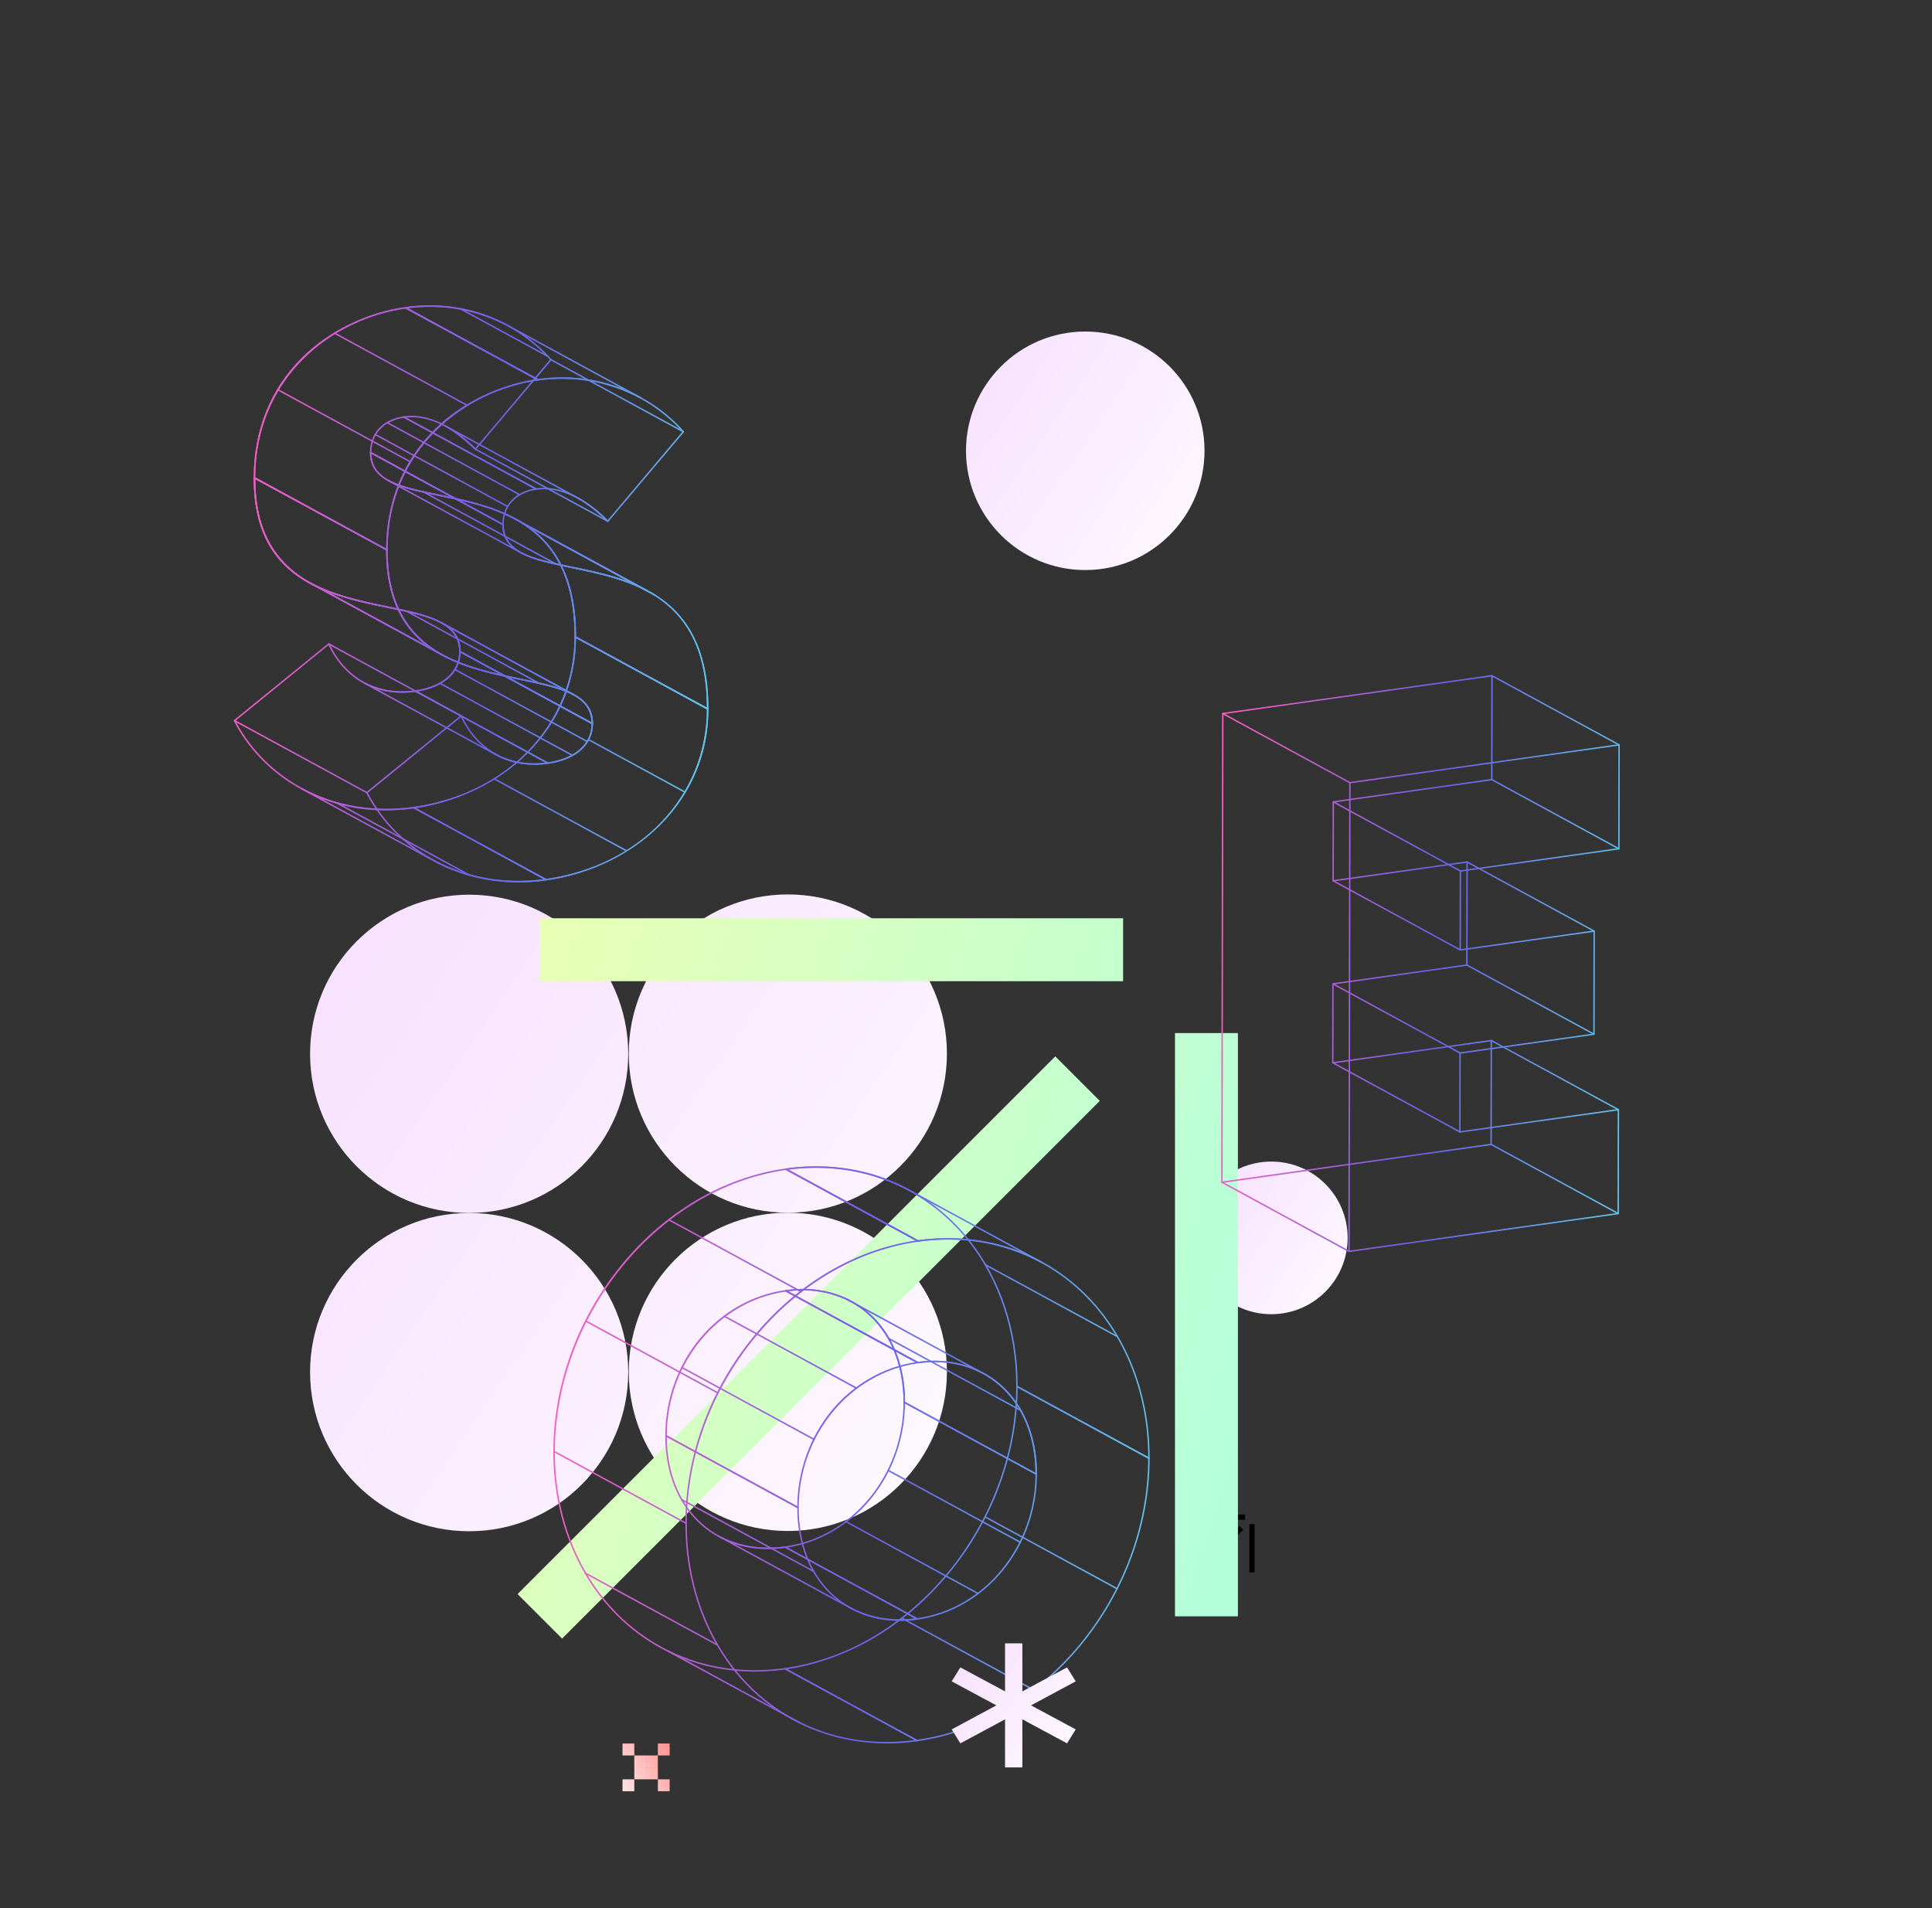 <?xml version="1.0" encoding="UTF-8"?>
<svg xmlns="http://www.w3.org/2000/svg" width="810" height="800" viewBox="0 0 810 800" fill="none">
  <rect x="0" y="0" width="810" height="800" fill="#333333" stroke="none"/>
  <path d="M522.015 635H501.772V637.184H522.015V635Z" fill="black"></path>
  <path d="M526 638.985H523.816V659.228H526V638.985Z" fill="black"></path>
  <path d="M519.662 639.794L501 658.456L502.544 660L521.206 641.338L519.662 639.794Z" fill="black"></path>
  <path d="M330.306 508.447C367.14 508.447 397 478.574 397 441.723C397 404.873 367.14 375 330.306 375C293.473 375 263.613 404.873 263.613 441.723C263.613 478.574 293.473 508.447 330.306 508.447Z" fill="url(#paint0_linear_5285_27147)"></path>
  <path d="M196.694 508.553C233.527 508.553 263.387 478.68 263.387 441.83C263.387 404.98 233.527 375.107 196.694 375.107C159.86 375.107 130 404.98 130 441.83C130 478.68 159.86 508.553 196.694 508.553Z" fill="url(#paint1_linear_5285_27147)"></path>
  <path d="M330.306 641.887C367.14 641.887 397 612.014 397 575.164C397 538.314 367.14 508.44 330.306 508.44C293.473 508.44 263.613 538.314 263.613 575.164C263.613 612.014 293.473 641.887 330.306 641.887Z" fill="url(#paint2_linear_5285_27147)"></path>
  <path d="M196.694 642C233.527 642 263.387 612.127 263.387 575.277C263.387 538.426 233.527 508.553 196.694 508.553C159.86 508.553 130 538.426 130 575.277C130 612.127 159.86 642 196.694 642Z" fill="url(#paint3_linear_5285_27147)"></path>
  <circle cx="455" cy="189" r="50" fill="url(#paint4_linear_5285_27147)"></circle>
  <circle cx="533" cy="519" r="32" fill="url(#paint5_linear_5285_27147)"></circle>
  <path d="M470.865 385H226.329V411.385H470.865V385Z" fill="url(#paint6_linear_5285_27147)"></path>
  <path d="M519 433.135H492.615V677.671H519V433.135Z" fill="url(#paint7_linear_5285_27147)"></path>
  <path d="M442.434 442.907L217 668.341L235.657 686.998L461.091 461.565L442.434 442.907Z" fill="url(#paint8_linear_5285_27147)"></path>
  <path d="M286.477 181.312C286.424 181.312 286.372 181.299 286.326 181.273L246.679 159.706C239.825 158.609 232.723 158.524 225.582 159.53C225.517 159.53 225.452 159.53 225.393 159.497L169.89 129.301C169.772 129.236 169.707 129.105 169.733 128.975C169.759 128.844 169.864 128.74 169.994 128.727C193.226 125.463 216.091 133.629 231.163 150.568L246.881 159.118C262.24 161.599 276.32 169.118 286.705 180.803C286.803 180.914 286.809 181.083 286.718 181.201C286.659 181.279 286.568 181.318 286.477 181.318V181.312ZM248.585 160.039L285.008 179.856C275.269 169.497 262.501 162.669 248.585 160.039ZM171.019 129.216L225.602 158.91C232.194 157.989 238.754 157.996 245.106 158.857L230.824 151.09C230.824 151.09 230.765 151.051 230.739 151.024C216.006 134.432 193.735 126.325 171.019 129.216Z" fill="url(#paint9_linear_5285_27147)"></path>
  <path d="M229.688 149.712C229.636 149.712 229.59 149.699 229.538 149.673L192.932 129.765C192.782 129.686 192.729 129.497 192.808 129.347C192.893 129.197 193.075 129.144 193.226 129.223L229.838 149.138C229.988 149.216 230.04 149.406 229.962 149.556C229.903 149.66 229.799 149.719 229.688 149.719V149.712Z" fill="url(#paint10_linear_5285_27147)"></path>
  <path d="M268.533 167.056C268.48 167.056 268.435 167.043 268.382 167.017C255.478 160 240.68 157.408 225.589 159.53C225.523 159.53 225.458 159.53 225.399 159.497L169.89 129.301C169.772 129.236 169.707 129.105 169.733 128.975C169.759 128.844 169.864 128.74 169.994 128.727C185.223 126.586 200.151 129.197 213.173 136.279L268.676 166.475C268.826 166.553 268.879 166.743 268.8 166.893C268.741 166.997 268.637 167.056 268.526 167.056H268.533ZM235.791 158.192C244.296 158.192 252.58 159.693 260.367 162.65L212.88 136.821C200.243 129.947 185.791 127.323 171.019 129.216L225.602 158.91C229.022 158.433 232.423 158.198 235.791 158.198V158.192Z" fill="url(#paint11_linear_5285_27147)"></path>
  <path d="M254.812 218.845C254.76 218.845 254.707 218.831 254.662 218.805L199.159 188.609C199.074 188.564 199.022 188.485 199.002 188.394C198.983 188.303 199.009 188.211 199.068 188.139L230.732 150.607C230.843 150.476 231.039 150.463 231.17 150.568C231.3 150.678 231.32 150.874 231.209 151.005L199.792 188.244L254.74 218.14L286.242 180.803C286.353 180.672 286.548 180.659 286.679 180.763C286.809 180.874 286.829 181.07 286.718 181.201L255.053 218.734C254.995 218.805 254.903 218.845 254.818 218.845H254.812Z" fill="url(#paint12_linear_5285_27147)"></path>
  <path d="M254.812 218.845C254.734 218.845 254.655 218.812 254.59 218.753C244.564 208.655 234.27 204.014 224.844 205.339C224.779 205.339 224.714 205.339 224.655 205.307L169.152 175.111C169.035 175.045 168.97 174.915 168.996 174.784C169.022 174.654 169.126 174.549 169.257 174.536C178.885 173.185 189.355 177.878 199.525 188.126C199.642 188.25 199.642 188.44 199.525 188.564C199.401 188.681 199.205 188.681 199.087 188.564C189.394 178.805 179.466 174.145 170.301 175.039L224.864 204.719C234.479 203.414 244.897 208.113 255.034 218.322C255.151 218.446 255.151 218.636 255.034 218.76C254.975 218.818 254.897 218.851 254.818 218.851L254.812 218.845Z" fill="url(#paint13_linear_5285_27147)"></path>
  <path d="M210.902 220.248C210.85 220.248 210.804 220.235 210.752 220.209L155.249 190.013C155.151 189.961 155.086 189.856 155.086 189.739C155.105 179.993 162.416 175.496 169.257 174.536C169.322 174.53 169.387 174.536 169.446 174.569L224.949 204.765C225.066 204.83 225.132 204.961 225.106 205.091C225.079 205.222 224.975 205.326 224.844 205.339C218.258 206.266 211.222 210.587 211.202 219.935C211.202 220.046 211.143 220.143 211.052 220.202C211 220.228 210.948 220.248 210.895 220.248H210.902ZM155.706 189.562L210.602 219.425C210.856 210.45 217.423 206.077 223.872 204.882L169.25 175.169C162.742 176.116 155.823 180.391 155.712 189.569L155.706 189.562Z" fill="url(#paint14_linear_5285_27147)"></path>
  <path d="M217.841 207.709C217.788 207.709 217.743 207.696 217.69 207.67L162.188 177.474C162.037 177.395 161.985 177.206 162.064 177.056C162.148 176.906 162.331 176.854 162.481 176.932L217.984 207.128C218.134 207.206 218.186 207.395 218.108 207.546C218.049 207.65 217.945 207.709 217.834 207.709H217.841Z" fill="url(#paint15_linear_5285_27147)"></path>
  <path d="M212.834 212.676C212.782 212.676 212.736 212.663 212.684 212.637L157.181 182.441C157.031 182.363 156.979 182.173 157.057 182.023C157.142 181.873 157.325 181.821 157.475 181.899L212.978 212.095C213.128 212.173 213.18 212.363 213.102 212.513C213.043 212.617 212.938 212.676 212.827 212.676H212.834Z" fill="url(#paint16_linear_5285_27147)"></path>
  <path d="M296.692 297.533C296.64 297.533 296.588 297.52 296.542 297.494L241.039 267.298C240.941 267.245 240.876 267.141 240.876 267.024C240.902 254.445 238.689 244.752 234.962 237.193C221.529 234.328 210.693 231.025 210.595 220.111L190.889 209.393C188.552 208.884 186.241 208.407 183.983 207.944C168.467 204.758 155.066 202.01 155.092 189.739C155.092 189.628 155.151 189.53 155.242 189.471C155.34 189.419 155.451 189.412 155.549 189.471L191.111 208.818C201.79 211.168 213.01 214.36 222.201 221.149C227.814 225.294 232.181 230.437 235.328 236.651C236.724 236.945 238.154 237.239 239.61 237.539C252.201 240.124 266.476 243.048 277.704 251.338C290.726 260.953 297.038 275.966 296.999 297.226C296.999 297.337 296.94 297.435 296.849 297.494C296.796 297.52 296.744 297.539 296.692 297.539V297.533ZM241.496 266.854L296.385 296.71C296.242 249.791 264.786 243.335 239.485 238.146C238.2 237.885 236.927 237.624 235.68 237.356C239.583 245.392 241.502 255.176 241.502 266.854H241.496ZM193.088 209.895L211.052 219.667C211.15 219.719 211.215 219.824 211.215 219.941C211.196 230.444 221.183 233.629 234.61 236.501C225.824 219.465 209.126 213.583 193.088 209.895ZM155.712 190.267C156.058 201.593 168.46 204.138 184.107 207.35C185.706 207.676 187.325 208.009 188.97 208.361L155.719 190.274L155.712 190.267Z" fill="url(#paint17_linear_5285_27147)"></path>
  <path d="M254.812 218.845C254.734 218.845 254.655 218.812 254.59 218.753C250.458 214.589 246.228 211.318 242.031 209.034L193.069 182.402C195.236 184.066 197.39 185.979 199.525 188.126C199.642 188.25 199.642 188.44 199.525 188.564C199.401 188.681 199.205 188.681 199.087 188.564C194.955 184.399 190.726 181.129 186.528 178.844C186.378 178.766 186.326 178.577 186.404 178.427C186.489 178.276 186.672 178.224 186.822 178.303L242.325 208.499C246.581 210.809 250.856 214.119 255.027 218.322C255.145 218.446 255.145 218.636 255.027 218.76C254.969 218.818 254.89 218.851 254.812 218.851L254.812 218.845Z" fill="url(#paint18_linear_5285_27147)"></path>
  <path d="M296.692 297.533C296.64 297.533 296.588 297.52 296.542 297.494L241.039 267.298C240.941 267.245 240.876 267.141 240.876 267.024C240.902 254.445 238.689 244.752 234.962 237.193C221.529 234.328 210.693 231.025 210.595 220.111L190.889 209.393C188.552 208.884 186.241 208.407 183.983 207.944C168.467 204.758 155.066 202.01 155.092 189.739C155.092 189.628 155.151 189.53 155.242 189.471C155.34 189.419 155.451 189.412 155.549 189.471L191.111 208.818C201.79 211.168 213.01 214.36 222.201 221.149C227.814 225.294 232.181 230.437 235.328 236.651C236.724 236.945 238.154 237.239 239.61 237.539C252.201 240.124 266.476 243.048 277.704 251.338C290.726 260.953 297.038 275.966 296.999 297.226C296.999 297.337 296.94 297.435 296.849 297.494C296.796 297.52 296.744 297.539 296.692 297.539V297.533ZM241.496 266.854L296.385 296.71C296.242 249.791 264.786 243.335 239.485 238.146C238.2 237.885 236.927 237.624 235.68 237.356C239.583 245.392 241.502 255.176 241.502 266.854H241.496ZM193.088 209.895L211.052 219.667C211.15 219.719 211.215 219.824 211.215 219.941C211.196 230.444 221.183 233.629 234.61 236.501C225.824 219.465 209.126 213.583 193.088 209.895ZM155.712 190.267C156.058 201.593 168.46 204.138 184.107 207.35C185.706 207.676 187.325 208.009 188.97 208.361L155.719 190.274L155.712 190.267Z" fill="url(#paint19_linear_5285_27147)"></path>
  <path d="M233.147 236.808C233.095 236.808 233.049 236.795 232.997 236.769L177.494 206.573C177.344 206.495 177.292 206.305 177.37 206.155C177.455 206.005 177.638 205.953 177.788 206.031L233.291 236.227C233.441 236.305 233.493 236.495 233.415 236.645C233.356 236.749 233.252 236.808 233.141 236.808H233.147Z" fill="url(#paint20_linear_5285_27147)"></path>
  <path d="M271.555 248.12C271.503 248.12 271.457 248.107 271.405 248.081C261.411 242.644 249.76 240.255 239.479 238.146C230.935 236.397 223.559 234.882 218.271 232.004L162.769 201.808C162.618 201.73 162.566 201.54 162.644 201.39C162.729 201.24 162.912 201.188 163.062 201.266C168.265 204.099 175.601 205.6 184.1 207.343C194.42 209.458 206.117 211.86 216.196 217.343L271.698 247.539C271.849 247.617 271.901 247.807 271.822 247.957C271.764 248.061 271.659 248.12 271.548 248.12H271.555ZM218.572 231.462C223.774 234.295 231.111 235.796 239.61 237.539C247.292 239.119 255.739 240.849 263.715 243.89L215.908 217.885C205.915 212.448 194.263 210.059 183.983 207.95C178.18 206.762 172.912 205.679 168.473 204.21L218.572 231.462Z" fill="url(#paint21_linear_5285_27147)"></path>
  <path d="M296.692 297.533C296.64 297.533 296.594 297.52 296.542 297.494L241.039 267.298C240.889 267.219 240.837 267.03 240.915 266.88C241 266.73 241.183 266.678 241.333 266.756L296.836 296.952C296.986 297.03 297.038 297.219 296.96 297.37C296.901 297.474 296.796 297.533 296.685 297.533H296.692Z" fill="url(#paint22_linear_5285_27147)"></path>
  <path d="M274.505 249.837C274.453 249.837 274.407 249.824 274.355 249.798L218.852 219.602C218.702 219.523 218.65 219.334 218.728 219.184C218.813 219.034 218.996 218.982 219.146 219.06L274.649 249.256C274.799 249.334 274.851 249.523 274.773 249.674C274.714 249.778 274.61 249.837 274.499 249.837H274.505Z" fill="url(#paint23_linear_5285_27147)"></path>
  <path d="M228.924 369.119C228.872 369.119 228.82 369.106 228.774 369.08L173.271 338.884C173.154 338.819 173.088 338.688 173.115 338.558C173.141 338.427 173.245 338.323 173.376 338.31C213.056 332.735 240.811 303.427 240.882 267.037C240.882 266.926 240.941 266.828 241.032 266.769C241.13 266.717 241.241 266.71 241.339 266.769L296.842 296.965C296.94 297.017 297.005 297.122 297.005 297.239C296.973 315.914 289.923 332.787 276.633 346.045C264.296 358.342 247.371 366.541 228.97 369.126C228.957 369.126 228.944 369.126 228.924 369.126V369.119ZM174.381 338.786L228.983 368.486C268.539 362.886 296.222 333.682 296.385 297.409L241.496 267.552C241.333 286.018 234.296 302.709 221.124 315.836C208.996 327.931 192.423 336.058 174.381 338.786Z" fill="url(#paint24_linear_5285_27147)"></path>
  <path d="M287.168 332.396C287.116 332.396 287.071 332.383 287.018 332.357L246.542 310.34C246.392 310.261 246.339 310.072 246.418 309.922C246.502 309.772 246.685 309.72 246.835 309.798L287.312 331.815C287.462 331.893 287.514 332.083 287.436 332.233C287.377 332.337 287.273 332.396 287.162 332.396H287.168Z" fill="url(#paint25_linear_5285_27147)"></path>
  <path d="M262.632 357.004C262.58 357.004 262.534 356.991 262.482 356.965L206.979 326.769C206.829 326.691 206.777 326.502 206.855 326.351C206.94 326.201 207.122 326.149 207.273 326.227L262.775 356.423C262.926 356.502 262.978 356.691 262.899 356.841C262.841 356.946 262.736 357.004 262.625 357.004H262.632Z" fill="url(#paint26_linear_5285_27147)"></path>
  <path d="M217.495 369.922C193.049 369.922 171 358.773 157.84 339.622C132.194 338.284 109.668 324.576 98.036 302.272C97.971 302.154 97.997 302.004 98.095 301.906C98.193 301.808 98.343 301.789 98.46 301.854L153.963 332.05C154.015 332.083 154.061 332.122 154.087 332.18C155.327 334.563 156.698 336.841 158.18 339.021C163.147 339.263 168.232 339.034 173.376 338.31C173.441 338.297 173.506 338.31 173.565 338.342L229.068 368.538C229.185 368.604 229.25 368.734 229.224 368.865C229.198 368.995 229.094 369.1 228.963 369.113C225.099 369.654 221.267 369.922 217.495 369.922ZM158.617 339.661C173.558 361.084 199.799 372.265 227.945 368.63L173.363 338.936C168.376 339.628 163.447 339.863 158.617 339.661ZM99.067 302.892C110.66 324.328 132.52 337.533 157.409 338.982C156.032 336.926 154.753 334.785 153.591 332.552L99.067 302.892Z" fill="url(#paint27_linear_5285_27147)"></path>
  <path d="M196.803 367.194C196.75 367.194 196.705 367.181 196.652 367.154L141.15 336.959C141 336.88 140.947 336.691 141.026 336.541C141.11 336.391 141.293 336.338 141.443 336.417L196.946 366.613C197.096 366.691 197.149 366.88 197.07 367.03C197.011 367.135 196.907 367.194 196.796 367.194H196.803Z" fill="url(#paint28_linear_5285_27147)"></path>
  <path d="M217.266 369.942C204.603 369.942 192.534 366.972 181.861 361.162L126.358 330.966C126.208 330.888 126.156 330.699 126.234 330.549C126.319 330.398 126.502 330.346 126.652 330.425L126.685 330.444C140.49 337.944 156.639 340.666 173.382 338.31C213.062 332.735 240.817 303.427 240.889 267.037C240.935 243.133 232.762 227.056 215.915 217.892C215.765 217.813 215.713 217.624 215.791 217.474C215.876 217.324 216.059 217.271 216.209 217.35L271.711 247.546C271.862 247.624 271.914 247.813 271.835 247.963C271.751 248.114 271.568 248.166 271.418 248.087L222.899 221.697C235.438 231.377 241.542 246.292 241.502 267.043C241.47 285.718 234.42 302.592 221.13 315.849C208.793 328.146 191.868 336.345 173.467 338.93C159.883 340.836 146.704 339.439 134.825 334.883L182.162 360.634C195.974 368.147 212.129 370.869 228.891 368.519C268.572 362.944 296.326 333.636 296.398 297.246C296.398 297.076 296.535 296.939 296.705 296.939C296.875 296.939 297.012 297.076 297.012 297.246C296.979 315.921 289.93 332.794 276.64 346.051C264.303 358.349 247.377 366.547 228.976 369.132C225.034 369.687 221.13 369.961 217.273 369.961L217.266 369.942Z" fill="url(#paint29_linear_5285_27147)"></path>
  <path d="M153.813 332.631C153.721 332.631 153.637 332.592 153.571 332.52C153.467 332.389 153.487 332.193 153.617 332.089L192.808 300.229L137.892 270.353L98.506 302.37C98.375 302.474 98.18 302.461 98.075 302.324C97.971 302.193 97.99 301.998 98.121 301.893L137.671 269.745C137.768 269.667 137.906 269.654 138.01 269.713L193.513 299.909C193.604 299.961 193.663 300.052 193.676 300.15C193.682 300.255 193.643 300.353 193.565 300.418L154.015 332.566C153.956 332.611 153.891 332.637 153.819 332.637L153.813 332.631Z" fill="url(#paint30_linear_5285_27147)"></path>
  <path d="M224.074 320.653C210.438 320.653 199.126 313.362 193.141 300.431L174.1 290.072C157.977 292.304 144.335 284.843 137.579 270.111C137.507 269.954 137.579 269.772 137.729 269.7C137.886 269.628 138.069 269.7 138.14 269.85C144.785 284.347 158.232 291.671 174.113 289.445C174.178 289.439 174.244 289.445 174.303 289.478L193.402 299.87C193.474 299.883 193.545 299.915 193.591 299.974L229.805 319.674C229.923 319.739 229.988 319.87 229.962 320C229.936 320.131 229.831 320.235 229.701 320.248C227.788 320.516 225.902 320.653 224.068 320.653H224.074ZM194.061 300.927C200.706 314.556 213.526 321.534 228.683 319.759L194.061 300.927Z" fill="url(#paint31_linear_5285_27147)"></path>
  <path d="M229.668 320.255C229.616 320.255 229.564 320.242 229.518 320.216L174.015 290.02C173.898 289.954 173.833 289.824 173.859 289.693C173.885 289.563 173.989 289.458 174.12 289.445C185.621 287.826 192.494 281.743 192.508 273.166C192.508 273.055 192.566 272.957 192.658 272.898C192.756 272.839 192.867 272.839 192.964 272.898L248.467 303.094C248.565 303.146 248.63 303.251 248.63 303.368C248.611 312.278 241.542 318.597 229.714 320.255C229.701 320.255 229.688 320.255 229.668 320.255ZM175.112 289.915L229.72 319.622C241.078 317.996 247.893 311.998 248.01 303.538L193.115 273.675C192.84 282.089 186.169 288.094 175.112 289.909V289.915Z" fill="url(#paint32_linear_5285_27147)"></path>
  <path d="M239.975 316.998C239.923 316.998 239.877 316.985 239.825 316.958L184.322 286.763C184.172 286.684 184.12 286.495 184.198 286.345C184.283 286.195 184.466 286.142 184.616 286.221L240.119 316.417C240.269 316.495 240.321 316.684 240.243 316.834C240.184 316.939 240.079 316.998 239.969 316.998H239.975Z" fill="url(#paint33_linear_5285_27147)"></path>
  <path d="M246.215 311.214C246.163 311.214 246.117 311.201 246.065 311.175L190.562 280.979C190.412 280.901 190.36 280.712 190.438 280.561C190.523 280.411 190.706 280.359 190.856 280.437L246.359 310.633C246.509 310.712 246.561 310.901 246.483 311.051C246.424 311.156 246.32 311.214 246.209 311.214H246.215Z" fill="url(#paint34_linear_5285_27147)"></path>
  <path d="M248.317 303.669C248.265 303.669 248.213 303.656 248.167 303.629L211.535 283.701C194.133 279.902 175.419 274.158 166.776 255.757C165.432 255.47 164.048 255.189 162.651 254.902C137.547 249.732 106.3 243.296 106.378 200.346C106.378 200.235 106.437 200.137 106.528 200.078C106.626 200.026 106.737 200.019 106.835 200.078L162.338 230.274C162.436 230.326 162.501 230.431 162.501 230.548C162.481 240.672 164.231 248.747 167.24 255.235C181.483 258.264 193.017 261.691 193.121 272.99L211.75 283.127C213.957 283.61 216.137 284.06 218.278 284.498C234.57 287.853 248.65 290.751 248.624 303.368C248.624 303.479 248.565 303.577 248.474 303.636C248.422 303.662 248.369 303.682 248.317 303.682V303.669ZM213.669 284.165L248.004 302.84C247.651 291.169 234.603 288.486 218.154 285.098C216.679 284.791 215.177 284.484 213.669 284.165ZM167.573 255.927C175.876 273.009 193.095 278.884 209.57 282.631L192.671 273.433C192.573 273.381 192.508 273.277 192.508 273.159C192.527 262.265 181.868 258.975 167.573 255.92V255.927ZM106.998 200.861C107.174 242.846 137.99 249.191 162.775 254.295C164.015 254.55 165.249 254.804 166.457 255.059C163.565 248.61 161.887 240.64 161.881 230.718L106.998 200.861Z" fill="url(#paint35_linear_5285_27147)"></path>
  <path d="M224.042 320.653C218.18 320.653 212.677 319.321 207.886 316.71L152.396 286.528C152.396 286.528 152.39 286.528 152.383 286.521C152.233 286.443 152.181 286.253 152.259 286.103C152.344 285.953 152.527 285.901 152.677 285.979C158.872 289.347 166.287 290.548 174.12 289.445C185.621 287.826 192.494 281.743 192.508 273.166C192.514 267.937 190.086 264.178 184.851 261.332C184.701 261.253 184.648 261.064 184.727 260.914C184.812 260.764 184.994 260.712 185.145 260.79L240.647 290.986C246.104 293.956 248.637 297.885 248.63 303.368C248.611 312.278 241.542 318.597 229.714 320.255C227.795 320.522 225.908 320.66 224.048 320.66L224.042 320.653ZM208.18 316.169C214.374 319.537 221.79 320.738 229.623 319.635C241.124 318.016 247.997 311.932 248.01 303.355C248.017 298.127 245.589 294.367 240.354 291.521L189.283 263.74C191.894 266.26 193.134 269.334 193.128 273.166C193.108 282.076 186.039 288.394 174.211 290.052C168.526 290.849 163.056 290.457 158.095 288.917L208.186 316.162L208.18 316.169Z" fill="url(#paint36_linear_5285_27147)"></path>
  <path d="M248.317 303.669C248.265 303.669 248.213 303.656 248.167 303.629L211.535 283.701C194.133 279.902 175.419 274.158 166.776 255.757C165.432 255.47 164.048 255.189 162.651 254.902C137.547 249.732 106.3 243.296 106.378 200.346C106.378 200.235 106.437 200.137 106.528 200.078C106.626 200.026 106.737 200.019 106.835 200.078L162.338 230.274C162.436 230.326 162.501 230.431 162.501 230.548C162.481 240.672 164.231 248.747 167.24 255.235C181.483 258.264 193.017 261.691 193.121 272.99L211.75 283.127C213.957 283.61 216.137 284.06 218.278 284.498C234.57 287.853 248.65 290.751 248.624 303.368C248.624 303.479 248.565 303.577 248.474 303.636C248.422 303.662 248.369 303.682 248.317 303.682V303.669ZM213.669 284.165L248.004 302.84C247.651 291.169 234.603 288.486 218.154 285.098C216.679 284.791 215.177 284.484 213.669 284.165ZM167.573 255.927C175.876 273.009 193.095 278.884 209.57 282.631L192.671 273.433C192.573 273.381 192.508 273.277 192.508 273.159C192.527 262.265 181.868 258.975 167.573 255.92V255.927ZM106.998 200.861C107.174 242.846 137.99 249.191 162.775 254.295C164.015 254.55 165.249 254.804 166.457 255.059C163.565 248.61 161.887 240.64 161.881 230.718L106.998 200.861Z" fill="url(#paint37_linear_5285_27147)"></path>
  <path d="M225.987 286.756C225.935 286.756 225.889 286.743 225.837 286.717L170.334 256.521C170.184 256.443 170.131 256.253 170.21 256.103C170.295 255.953 170.477 255.901 170.628 255.979L226.13 286.175C226.28 286.253 226.333 286.443 226.254 286.593C226.196 286.697 226.091 286.756 225.98 286.756H225.987Z" fill="url(#paint38_linear_5285_27147)"></path>
  <path d="M240.497 291.56C240.445 291.56 240.399 291.547 240.347 291.521C234.851 288.531 226.737 286.86 218.154 285.091C207.553 282.911 195.536 280.431 185.445 274.941L129.942 244.745C129.792 244.667 129.74 244.478 129.818 244.328C129.903 244.178 130.086 244.125 130.236 244.204C140.249 249.648 152.214 252.115 162.775 254.289C171.411 256.064 179.564 257.748 185.138 260.783L240.641 290.979C240.791 291.058 240.843 291.247 240.765 291.397C240.706 291.501 240.602 291.56 240.491 291.56H240.497ZM137.899 248.375L185.745 274.406C195.758 279.85 207.723 282.317 218.284 284.491C224.27 285.725 230.027 286.913 234.858 288.531L184.851 261.332C179.355 258.342 171.241 256.671 162.658 254.902C154.733 253.27 146.013 251.475 137.899 248.375Z" fill="url(#paint39_linear_5285_27147)"></path>
  <path d="M248.317 303.669C248.265 303.669 248.219 303.656 248.167 303.629L192.664 273.433C192.514 273.355 192.462 273.166 192.54 273.016C192.625 272.866 192.808 272.813 192.958 272.892L248.461 303.088C248.611 303.166 248.663 303.355 248.585 303.505C248.526 303.61 248.422 303.669 248.311 303.669H248.317Z" fill="url(#paint40_linear_5285_27147)"></path>
  <path d="M162.194 230.842C162.142 230.842 162.096 230.829 162.044 230.803L106.541 200.613C106.391 200.535 106.339 200.346 106.417 200.196C106.502 200.046 106.685 199.993 106.835 200.072L162.338 230.268C162.488 230.346 162.54 230.535 162.462 230.685C162.403 230.79 162.299 230.848 162.188 230.848L162.194 230.842Z" fill="url(#paint41_linear_5285_27147)"></path>
  <path d="M184.479 274.36C184.427 274.36 184.381 274.347 184.329 274.321L128.826 244.125C128.676 244.047 128.623 243.858 128.702 243.708C128.787 243.557 128.969 243.505 129.12 243.584L184.622 273.779C184.773 273.858 184.825 274.047 184.746 274.197C184.688 274.302 184.583 274.36 184.472 274.36H184.479Z" fill="url(#paint42_linear_5285_27147)"></path>
  <path d="M162.194 230.842C162.142 230.842 162.09 230.829 162.044 230.803L106.541 200.613C106.443 200.561 106.378 200.457 106.378 200.339C106.417 180.339 113.512 162.82 126.913 149.68C138.18 138.629 153.885 130.992 169.994 128.727C170.06 128.72 170.125 128.727 170.184 128.759L225.686 158.955C225.804 159.021 225.869 159.151 225.843 159.282C225.817 159.412 225.713 159.517 225.582 159.53C195.256 163.792 162.579 187.826 162.501 230.535C162.501 230.646 162.442 230.744 162.351 230.803C162.299 230.829 162.246 230.848 162.194 230.848V230.842ZM106.998 200.156L161.887 230.013C162.044 210.228 169.139 192.898 182.416 179.869C193.467 169.027 208.793 161.468 224.583 159.047L169.981 129.353C139.727 133.648 107.174 157.611 106.998 200.156Z" fill="url(#paint43_linear_5285_27147)"></path>
  <path d="M171.979 193.897C171.927 193.897 171.881 193.884 171.829 193.857L116.326 163.662C116.176 163.583 116.123 163.394 116.202 163.244C116.287 163.094 116.469 163.041 116.62 163.12L172.122 193.316C172.272 193.394 172.325 193.583 172.246 193.733C172.188 193.838 172.083 193.897 171.972 193.897H171.979Z" fill="url(#paint44_linear_5285_27147)"></path>
  <path d="M195.784 170.196C195.732 170.196 195.686 170.182 195.634 170.156L140.138 139.967C139.988 139.889 139.936 139.699 140.014 139.549C140.099 139.399 140.281 139.347 140.432 139.425L195.934 169.621C196.085 169.699 196.137 169.889 196.058 170.039C196 170.143 195.895 170.202 195.784 170.202V170.196Z" fill="url(#paint45_linear_5285_27147)"></path>
  <path d="M185.595 274.98C185.543 274.98 185.497 274.967 185.445 274.941L129.942 244.745C114.048 236.097 106.339 221.573 106.378 200.333C106.417 180.333 113.512 162.813 126.913 149.673C138.18 138.629 153.885 130.992 169.994 128.727C170.06 128.72 170.125 128.727 170.184 128.759L225.686 158.955C225.804 159.021 225.869 159.151 225.843 159.282C225.817 159.412 225.713 159.517 225.582 159.53C195.256 163.792 162.579 187.826 162.501 230.535C162.462 251.527 170.066 265.875 185.739 274.4C185.889 274.478 185.941 274.667 185.863 274.817C185.804 274.922 185.699 274.98 185.588 274.98H185.595ZM169.981 129.353C139.681 133.655 107.076 157.682 106.998 200.339C106.959 221.331 114.563 235.679 130.242 244.21L178.839 270.646C167.416 261.782 161.855 248.584 161.887 230.535C161.926 210.535 169.022 193.015 182.416 179.876C193.467 169.034 208.793 161.475 224.583 159.053L169.981 129.353Z" fill="url(#paint46_linear_5285_27147)"></path>
  <path d="M678.729 356.151C678.679 356.151 678.635 356.139 678.585 356.114L625.298 327.123C625.204 327.073 625.142 326.973 625.142 326.86L625.223 283.299C625.223 283.193 625.279 283.099 625.367 283.042C625.461 282.986 625.568 282.986 625.662 283.042L678.949 312.033C679.043 312.083 679.105 312.183 679.105 312.296L679.024 355.857C679.024 355.963 678.968 356.057 678.88 356.114C678.83 356.139 678.779 356.158 678.729 356.158V356.151ZM625.737 326.691L678.435 355.355L678.516 312.471L625.818 283.807L625.737 326.691Z" fill="url(#paint47_linear_5285_27147)"></path>
  <path d="M612.282 365.489C612.232 365.489 612.182 365.476 612.138 365.451L558.851 336.461C558.738 336.398 558.675 336.273 558.701 336.148C558.726 336.022 558.826 335.922 558.951 335.909L625.405 326.572C625.561 326.547 625.718 326.66 625.743 326.822C625.762 326.985 625.655 327.136 625.493 327.155L559.929 336.367L612.345 364.881L678.698 355.556C678.855 355.531 679.011 355.644 679.036 355.807C679.062 355.97 678.949 356.12 678.786 356.139L612.338 365.476C612.338 365.476 612.313 365.476 612.295 365.476L612.282 365.489Z" fill="url(#paint48_linear_5285_27147)"></path>
  <path d="M612.219 398.572C612.169 398.572 612.125 398.559 612.075 398.534L558.788 369.544C558.694 369.493 558.632 369.393 558.632 369.28L558.694 336.198C558.694 336.035 558.826 335.903 558.989 335.903C559.152 335.903 559.283 336.035 559.283 336.198L559.221 369.105L611.919 397.769L611.981 365.188C611.981 365.025 612.113 364.894 612.276 364.894C612.439 364.894 612.57 365.025 612.57 365.188L612.508 398.271C612.508 398.377 612.451 398.471 612.363 398.528C612.313 398.553 612.263 398.572 612.213 398.572H612.219Z" fill="url(#paint49_linear_5285_27147)"></path>
  <path d="M612.219 398.572C612.075 398.572 611.944 398.465 611.925 398.315C611.9 398.152 612.013 398.001 612.175 397.982L667.437 390.218L615.021 361.704L558.97 369.581C558.807 369.6 558.657 369.493 558.632 369.33C558.607 369.168 558.719 369.017 558.882 368.998L615.033 361.108C615.096 361.096 615.159 361.108 615.215 361.14L668.502 390.13C668.615 390.193 668.677 390.318 668.652 390.443C668.627 390.569 668.527 390.669 668.402 390.682L612.251 398.572C612.251 398.572 612.226 398.572 612.207 398.572H612.219Z" fill="url(#paint50_linear_5285_27147)"></path>
  <path d="M668.289 433.904C668.239 433.904 668.195 433.891 668.145 433.866L614.858 404.876C614.764 404.826 614.701 404.726 614.701 404.613L614.782 361.39C614.782 361.227 614.914 361.096 615.077 361.096C615.24 361.096 615.372 361.227 615.372 361.39L615.29 404.437L667.988 433.102L668.069 390.381C668.069 390.218 668.201 390.086 668.364 390.086C668.527 390.086 668.659 390.218 668.659 390.381L668.577 433.603C668.577 433.71 668.521 433.804 668.433 433.86C668.383 433.885 668.333 433.904 668.283 433.904H668.289Z" fill="url(#paint51_linear_5285_27147)"></path>
  <path d="M612.138 441.794C612.088 441.794 612.038 441.781 611.994 441.756L558.707 412.766C558.594 412.703 558.531 412.578 558.556 412.453C558.581 412.327 558.682 412.227 558.807 412.214L614.958 404.325C615.115 404.306 615.271 404.412 615.296 404.575C615.321 404.738 615.209 404.889 615.046 404.907L559.785 412.672L612.201 441.186L668.251 433.309C668.408 433.284 668.565 433.396 668.59 433.559C668.615 433.722 668.502 433.873 668.339 433.891L612.188 441.781C612.188 441.781 612.163 441.781 612.144 441.781L612.138 441.794Z" fill="url(#paint52_linear_5285_27147)"></path>
  <path d="M612.075 474.877C612.025 474.877 611.975 474.864 611.931 474.839L558.644 445.849C558.55 445.798 558.487 445.698 558.487 445.585L558.55 412.503C558.55 412.34 558.682 412.208 558.845 412.208C559.008 412.208 559.139 412.34 559.139 412.503L559.077 445.41L611.774 474.074L611.837 441.487C611.837 441.324 611.969 441.192 612.132 441.192C612.295 441.192 612.426 441.324 612.426 441.487L612.363 474.57C612.363 474.676 612.307 474.77 612.219 474.826C612.169 474.852 612.119 474.87 612.069 474.87L612.075 474.877Z" fill="url(#paint53_linear_5285_27147)"></path>
  <path d="M612.075 474.877C611.931 474.877 611.799 474.77 611.781 474.62C611.756 474.457 611.868 474.306 612.031 474.288L677.595 465.075L625.179 436.561L558.826 445.886C558.663 445.899 558.513 445.798 558.487 445.636C558.462 445.473 558.575 445.322 558.738 445.303L625.185 435.966C625.248 435.953 625.311 435.966 625.367 435.997L678.654 464.988C678.767 465.05 678.83 465.176 678.805 465.301C678.78 465.426 678.679 465.527 678.554 465.539L612.1 474.877C612.1 474.877 612.075 474.877 612.056 474.877L612.075 474.877Z" fill="url(#paint54_linear_5285_27147)"></path>
  <path d="M678.447 509.094C678.397 509.094 678.347 509.081 678.303 509.056L625.016 480.066C624.922 480.015 624.86 479.915 624.86 479.802L624.941 436.242C624.941 436.079 625.073 435.947 625.236 435.947C625.399 435.947 625.53 436.079 625.53 436.242L625.449 479.621L678.147 508.285L678.228 465.226C678.228 465.063 678.36 464.931 678.523 464.931C678.685 464.931 678.817 465.063 678.817 465.226L678.736 508.78C678.736 508.887 678.679 508.981 678.591 509.037C678.541 509.062 678.491 509.081 678.441 509.081L678.447 509.094Z" fill="url(#paint55_linear_5285_27147)"></path>
  <path d="M565.582 524.955C565.531 524.955 565.481 524.942 565.437 524.917L512.157 495.933C512.044 495.871 511.981 495.745 512.006 495.62C512.031 495.495 512.132 495.394 512.257 495.382L625.117 479.52C625.273 479.495 625.43 479.608 625.455 479.771C625.48 479.934 625.367 480.084 625.204 480.103L513.228 495.839L565.644 524.353L678.41 508.505C678.566 508.479 678.723 508.592 678.748 508.755C678.773 508.918 678.66 509.069 678.497 509.087L565.638 524.949C565.638 524.949 565.613 524.949 565.594 524.949L565.582 524.955Z" fill="url(#paint56_linear_5285_27147)"></path>
  <path d="M565.582 524.955C565.419 524.955 565.287 524.823 565.287 524.66L565.65 328.333L512.953 299.668L512.589 495.676C512.589 495.839 512.457 495.971 512.295 495.971C512.132 495.971 512 495.839 512 495.676L512.363 299.167C512.363 299.06 512.42 298.966 512.508 298.91C512.602 298.854 512.708 298.854 512.802 298.91L566.089 327.9C566.183 327.95 566.246 328.051 566.246 328.164L565.882 524.667C565.882 524.83 565.751 524.961 565.588 524.961L565.582 524.955Z" fill="url(#paint57_linear_5285_27147)"></path>
  <path d="M565.951 328.452C565.807 328.452 565.676 328.345 565.657 328.195C565.638 328.032 565.744 327.882 565.907 327.863L678.767 312.001C678.924 311.976 679.08 312.089 679.105 312.252C679.124 312.415 679.018 312.565 678.855 312.584L565.995 328.446C565.995 328.446 565.97 328.446 565.951 328.446V328.452Z" fill="url(#paint58_linear_5285_27147)"></path>
  <path d="M512.658 299.468C512.514 299.468 512.382 299.361 512.363 299.211C512.345 299.048 512.451 298.897 512.614 298.879L625.48 283.011C625.637 282.992 625.793 283.099 625.818 283.262C625.843 283.425 625.731 283.575 625.568 283.594L512.702 299.461C512.702 299.461 512.677 299.461 512.658 299.461V299.468Z" fill="url(#paint59_linear_5285_27147)"></path>
  <path d="M481.694 611.691C481.642 611.691 481.59 611.678 481.544 611.652L426.217 581.551C426.119 581.499 426.054 581.395 426.054 581.278C426.099 558.042 418.851 536.472 405.811 520.107C399.005 519.443 392.004 519.593 384.898 520.588C384.833 520.595 384.768 520.588 384.709 520.556L329.382 490.468C329.265 490.403 329.206 490.273 329.226 490.143C329.252 490.013 329.356 489.909 329.486 489.895C354.264 486.414 377.864 493.162 395.94 508.902C399.643 512.129 403.046 515.682 406.13 519.528C422.918 521.219 438.476 527.856 451.268 538.996C470.854 556.051 482.052 582.436 482 611.385C482 611.495 481.941 611.593 481.85 611.652C481.805 611.678 481.746 611.697 481.694 611.697V611.691ZM426.672 581.102L481.388 610.864C481.31 582.299 470.203 556.298 450.865 539.458C438.326 528.54 423.1 521.974 406.664 520.198C419.521 536.569 426.672 558.016 426.672 581.095V581.102ZM330.501 490.377L384.918 519.977C391.828 519.014 398.647 518.844 405.271 519.443C402.31 515.806 399.057 512.429 395.537 509.357C377.825 493.936 354.765 487.215 330.501 490.377Z" fill="url(#paint60_linear_5285_27147)"></path>
  <path d="M468.537 560.723C468.485 560.723 468.44 560.71 468.387 560.684L413.06 530.583C412.91 530.505 412.858 530.316 412.936 530.166C413.014 530.017 413.203 529.965 413.353 530.043L468.68 560.143C468.83 560.222 468.882 560.41 468.804 560.56C468.745 560.664 468.641 560.723 468.531 560.723H468.537Z" fill="url(#paint61_linear_5285_27147)"></path>
  <path d="M384.469 730.05C384.417 730.05 384.365 730.037 384.319 730.011L328.991 699.911C328.874 699.845 328.809 699.715 328.835 699.585C328.861 699.455 328.965 699.351 329.095 699.338C382.452 691.842 425.943 638.876 426.054 581.278C426.054 581.167 426.112 581.069 426.204 581.011C426.295 580.959 426.412 580.952 426.509 581.011L481.837 611.112C481.935 611.164 482 611.268 482 611.385C481.896 669.276 438.163 722.509 384.514 730.05C384.501 730.05 384.488 730.05 384.469 730.05ZM330.097 699.819L384.527 729.426C437.786 721.884 481.186 669.062 481.382 611.567L426.666 581.805C426.301 639.169 383.167 691.836 330.097 699.819Z" fill="url(#paint62_linear_5285_27147)"></path>
  <path d="M468.342 666.4C468.29 666.4 468.244 666.387 468.192 666.361L412.865 636.261C412.715 636.182 412.663 635.994 412.741 635.844C412.819 635.694 413.008 635.642 413.157 635.72L468.485 665.821C468.635 665.899 468.687 666.088 468.609 666.238C468.55 666.342 468.446 666.4 468.335 666.4H468.342Z" fill="url(#paint63_linear_5285_27147)"></path>
  <path d="M433.459 708.87C433.407 708.87 433.361 708.857 433.309 708.831L377.981 678.731C377.832 678.653 377.78 678.464 377.858 678.314C377.942 678.165 378.124 678.113 378.274 678.191L433.602 708.291C433.752 708.369 433.804 708.558 433.726 708.708C433.667 708.812 433.563 708.87 433.452 708.87H433.459Z" fill="url(#paint64_linear_5285_27147)"></path>
  <path d="M371.761 730.955C351.655 730.955 332.921 724.11 318.008 711.122C314.286 707.881 310.87 704.303 307.772 700.425C290.972 698.739 275.427 692.128 262.68 681.021C243.127 663.999 231.948 637.588 232 608.561C232 608.45 232.059 608.353 232.15 608.294C232.241 608.236 232.358 608.236 232.456 608.294L287.783 638.395C287.881 638.447 287.946 638.551 287.946 638.668C287.901 661.93 295.117 683.5 308.091 699.845C314.923 700.509 321.957 700.36 329.102 699.351C329.167 699.344 329.232 699.351 329.291 699.383L384.618 729.484C384.735 729.549 384.794 729.679 384.774 729.81C384.748 729.94 384.644 730.044 384.514 730.057C380.22 730.662 375.958 730.961 371.761 730.961V730.955ZM308.625 700.503C311.598 704.173 314.865 707.569 318.405 710.653C336.071 726.042 359.157 732.738 383.499 729.562L329.082 699.963C322.133 700.932 315.281 701.101 308.625 700.503ZM232.618 609.075C232.696 637.718 243.784 663.752 263.083 680.559C275.583 691.445 290.796 697.978 307.239 699.748C294.446 683.396 287.328 661.95 287.334 638.837L232.618 609.075Z" fill="url(#paint65_linear_5285_27147)"></path>
  <path d="M335.401 722.652C335.348 722.652 335.303 722.639 335.251 722.613L279.923 692.512C279.773 692.434 279.721 692.245 279.799 692.096C279.884 691.946 280.066 691.894 280.216 691.972L335.544 722.073C335.693 722.151 335.745 722.34 335.667 722.489C335.609 722.593 335.505 722.652 335.394 722.652H335.401Z" fill="url(#paint66_linear_5285_27147)"></path>
  <path d="M436.66 529.516C436.608 529.516 436.562 529.503 436.51 529.477C421.096 521.089 403.254 518.025 384.905 520.601C384.84 520.608 384.774 520.601 384.716 520.569L329.382 490.468C329.265 490.403 329.206 490.273 329.226 490.143C329.252 490.013 329.356 489.909 329.486 489.895C347.965 487.293 365.944 490.39 381.476 498.842L436.803 528.943C436.953 529.021 437.005 529.21 436.927 529.36C436.868 529.464 436.764 529.522 436.654 529.522L436.66 529.516ZM397.45 519.098C408.023 519.098 418.278 521.005 427.824 524.753L381.183 499.376C366.028 491.132 348.525 488.028 330.501 490.377L384.918 519.977C389.128 519.391 393.318 519.098 397.45 519.098Z" fill="url(#paint67_linear_5285_27147)"></path>
  <path d="M300.726 689.962C300.673 689.962 300.628 689.949 300.576 689.923L245.248 659.822C245.098 659.744 245.046 659.555 245.124 659.405C245.203 659.256 245.391 659.204 245.541 659.282L300.869 689.382C301.018 689.461 301.07 689.649 300.992 689.799C300.934 689.903 300.83 689.962 300.719 689.962H300.726Z" fill="url(#paint68_linear_5285_27147)"></path>
  <path d="M287.634 638.961C287.465 638.961 287.328 638.824 287.328 638.655C287.38 610.598 297.511 582.826 315.854 560.449C334.021 538.287 358.155 523.991 383.903 520.126L329.473 490.514C276.162 498.068 232.722 550.995 232.618 608.561C232.618 608.73 232.482 608.867 232.313 608.867C232.143 608.867 232.007 608.73 232.007 608.561C232.059 580.503 242.19 552.732 260.533 530.355C278.908 507.926 303.4 493.559 329.486 489.895C329.544 489.889 329.616 489.895 329.674 489.928L385.002 520.029C385.119 520.094 385.178 520.224 385.158 520.354C385.132 520.484 385.028 520.588 384.898 520.601C331.542 528.097 288.05 581.056 287.94 638.655C287.94 638.824 287.803 638.961 287.634 638.961Z" fill="url(#paint69_linear_5285_27147)"></path>
  <path d="M300.921 584.277C300.869 584.277 300.823 584.264 300.771 584.238L245.443 554.144C245.294 554.066 245.242 553.877 245.32 553.728C245.398 553.578 245.586 553.526 245.736 553.604L301.064 583.705C301.214 583.783 301.266 583.972 301.188 584.121C301.129 584.225 301.025 584.284 300.914 584.284L300.921 584.277Z" fill="url(#paint70_linear_5285_27147)"></path>
  <path d="M335.739 541.814C335.687 541.814 335.641 541.801 335.589 541.775L280.261 511.674C280.112 511.596 280.06 511.407 280.138 511.257C280.216 511.108 280.405 511.056 280.554 511.134L335.882 541.235C336.032 541.313 336.084 541.501 336.006 541.651C335.947 541.755 335.843 541.814 335.732 541.814H335.739Z" fill="url(#paint71_linear_5285_27147)"></path>
  <path d="M434.441 618.334C434.389 618.334 434.344 618.321 434.292 618.295L378.964 588.194C378.866 588.142 378.801 588.038 378.801 587.921C378.814 579.957 377.396 572.591 374.676 566.149L329.284 541.456C329.167 541.391 329.108 541.261 329.128 541.13C329.154 541 329.258 540.896 329.388 540.883C342.649 539.016 354.973 542.354 364.076 550.279C368.839 554.424 372.568 559.662 375.157 565.713L384.82 570.971C398.048 569.136 410.327 572.48 419.404 580.38C429.327 589.021 434.773 602.386 434.747 618.015C434.747 618.126 434.689 618.224 434.597 618.282C434.552 618.308 434.493 618.328 434.441 618.328V618.334ZM379.419 587.745L434.129 617.508C434.038 602.282 428.676 589.281 419.001 580.848C410.034 573.04 397.892 569.754 384.807 571.595C384.742 571.602 384.677 571.595 384.618 571.563L375.541 566.624C378.085 572.916 379.419 580.054 379.426 587.745H379.419ZM330.416 541.378L374.285 565.238C371.748 559.577 368.182 554.671 363.679 550.748C354.928 543.128 343.144 539.816 330.416 541.371V541.378Z" fill="url(#paint72_linear_5285_27147)"></path>
  <path d="M410.262 575.07C410.21 575.07 410.164 575.057 410.112 575.031L354.784 544.93C354.635 544.852 354.583 544.664 354.661 544.514C354.745 544.364 354.928 544.312 355.077 544.39L410.405 574.491C410.555 574.569 410.607 574.758 410.529 574.907C410.47 575.012 410.366 575.07 410.255 575.07H410.262Z" fill="url(#paint73_linear_5285_27147)"></path>
  <path d="M334.561 632.369C334.509 632.369 334.464 632.356 334.411 632.33L279.084 602.23C278.986 602.178 278.921 602.074 278.921 601.956C278.947 586.952 284.074 572.506 293.36 561.295C302.626 550.097 315.424 542.848 329.388 540.883C329.453 540.877 329.518 540.883 329.577 540.916L384.905 571.016C385.022 571.081 385.08 571.212 385.061 571.342C385.035 571.472 384.931 571.576 384.801 571.589C356.392 575.584 334.919 601.579 334.867 632.051C334.867 632.161 334.808 632.259 334.717 632.317C334.672 632.343 334.613 632.363 334.561 632.363V632.369ZM279.546 601.781L334.262 631.543C334.405 616.72 339.519 602.483 348.694 591.396C357.758 580.438 370.199 573.268 383.811 571.12L329.382 541.508C301.077 545.542 279.689 571.413 279.546 601.774V601.781Z" fill="url(#paint74_linear_5285_27147)"></path>
  <path d="M359.014 582.273C358.962 582.273 358.916 582.26 358.864 582.234L303.536 552.134C303.387 552.055 303.335 551.867 303.413 551.717C303.497 551.567 303.68 551.515 303.829 551.593L359.157 581.694C359.307 581.772 359.359 581.961 359.281 582.111C359.222 582.215 359.118 582.273 359.007 582.273H359.014Z" fill="url(#paint75_linear_5285_27147)"></path>
  <path d="M341.231 603.765C341.179 603.765 341.133 603.752 341.081 603.726L285.753 573.626C285.604 573.548 285.552 573.359 285.63 573.209C285.714 573.06 285.896 573.007 286.046 573.086L341.374 603.186C341.523 603.264 341.576 603.453 341.497 603.603C341.439 603.707 341.335 603.765 341.224 603.765H341.231Z" fill="url(#paint76_linear_5285_27147)"></path>
  <path d="M377.357 679.57C366.718 679.57 357.036 676.148 349.553 669.628C344.738 665.437 340.983 660.128 338.394 653.985L329.173 648.968C315.756 650.829 303.348 647.478 294.219 639.534C284.322 630.918 278.895 617.573 278.921 601.963C278.921 601.852 278.98 601.755 279.071 601.696C279.162 601.644 279.279 601.638 279.377 601.696L334.704 631.797C334.802 631.849 334.867 631.953 334.867 632.07C334.854 639.924 336.233 647.186 338.875 653.556L384.703 678.49C384.82 678.555 384.879 678.685 384.859 678.815C384.833 678.945 384.729 679.05 384.599 679.063C382.146 679.407 379.719 679.577 377.35 679.577L377.357 679.57ZM339.272 654.46C341.81 660.219 345.402 665.203 349.956 669.166C358.76 676.831 370.674 680.149 383.59 678.568L339.272 654.46ZM329.239 648.344C329.291 648.344 329.343 648.357 329.388 648.383L338.029 653.087C335.557 646.867 334.262 639.826 334.255 632.252L279.546 602.49C279.637 617.697 284.985 630.671 294.629 639.078C303.641 646.925 315.912 650.224 329.193 648.357C329.206 648.357 329.219 648.357 329.239 648.357V648.344Z" fill="url(#paint77_linear_5285_27147)"></path>
  <path d="M341.127 659.126C341.074 659.126 341.029 659.113 340.977 659.087L285.649 628.986C285.499 628.908 285.447 628.719 285.526 628.569C285.604 628.42 285.792 628.368 285.942 628.446L341.27 658.547C341.419 658.625 341.471 658.813 341.393 658.963C341.335 659.067 341.231 659.126 341.12 659.126H341.127Z" fill="url(#paint78_linear_5285_27147)"></path>
  <path d="M384.566 679.056C384.514 679.056 384.462 679.043 384.417 679.017L329.089 648.916C328.972 648.851 328.913 648.721 328.933 648.591C328.959 648.461 329.063 648.357 329.193 648.344C357.42 644.375 378.749 618.399 378.808 587.928C378.808 587.817 378.866 587.719 378.957 587.661C379.048 587.602 379.166 587.602 379.263 587.661L434.591 617.762C434.689 617.814 434.754 617.918 434.754 618.035C434.695 648.819 413.138 675.054 384.612 679.063C384.599 679.063 384.586 679.063 384.566 679.063V679.056ZM330.189 648.819L384.618 678.431C412.741 674.43 433.986 648.572 434.129 618.211L379.413 588.448C379.12 618.679 358.103 644.414 330.182 648.825L330.189 648.819Z" fill="url(#paint79_linear_5285_27147)"></path>
  <path d="M410.086 668.417C410.034 668.417 409.989 668.404 409.936 668.378L354.609 638.278C354.459 638.2 354.407 638.011 354.485 637.861C354.57 637.712 354.752 637.66 354.902 637.738L410.229 667.838C410.379 667.916 410.431 668.105 410.353 668.255C410.294 668.359 410.19 668.417 410.08 668.417H410.086Z" fill="url(#paint80_linear_5285_27147)"></path>
  <path d="M427.785 646.945C427.733 646.945 427.687 646.932 427.635 646.906L372.307 616.805C372.158 616.727 372.106 616.538 372.184 616.389C372.262 616.239 372.451 616.187 372.6 616.265L427.928 646.366C428.078 646.444 428.13 646.632 428.052 646.782C427.993 646.886 427.889 646.945 427.778 646.945H427.785Z" fill="url(#paint81_linear_5285_27147)"></path>
  <path d="M434.441 618.334C434.272 618.334 434.135 618.198 434.135 618.028C434.161 602.581 428.793 589.379 419.001 580.855C410.034 573.047 397.892 569.761 384.807 571.602C384.742 571.609 384.677 571.602 384.618 571.569L375.541 566.631C378.105 572.975 379.439 580.172 379.426 587.934C379.426 588.103 379.289 588.24 379.12 588.24C378.951 588.24 378.814 588.103 378.814 587.934C378.827 579.97 377.409 572.604 374.689 566.162L329.297 541.469C329.18 541.404 329.121 541.274 329.141 541.143C329.167 541.013 329.271 540.909 329.401 540.896C342.662 539.029 354.986 542.367 364.089 550.292C368.852 554.437 372.581 559.675 375.17 565.726L384.833 570.984C398.061 569.149 410.34 572.493 419.417 580.393C429.34 589.034 434.786 602.399 434.76 618.028C434.76 618.198 434.623 618.334 434.454 618.334H434.441ZM330.416 541.378L374.285 565.238C371.748 559.577 368.182 554.671 363.679 550.748C354.928 543.128 343.144 539.816 330.416 541.371V541.378Z" fill="url(#paint82_linear_5285_27147)"></path>
  <path d="M427.889 591.585C427.837 591.585 427.791 591.572 427.739 591.545L372.411 561.445C372.262 561.367 372.21 561.178 372.288 561.028C372.366 560.879 372.555 560.827 372.704 560.905L428.032 591.005C428.182 591.084 428.234 591.272 428.156 591.422C428.097 591.526 427.993 591.585 427.882 591.585H427.889Z" fill="url(#paint83_linear_5285_27147)"></path>
  <path d="M377.318 679.57C369.796 679.57 362.736 677.865 356.593 674.521L301.266 644.42C301.116 644.342 301.064 644.153 301.142 644.004C301.22 643.854 301.409 643.802 301.558 643.88C309.536 648.22 319.088 649.762 329.193 648.344C329.356 648.324 329.518 648.435 329.538 648.604C329.564 648.773 329.447 648.929 329.278 648.949C321.626 650.023 314.279 649.424 307.675 647.205L356.886 673.974C364.864 678.314 374.416 679.856 384.521 678.438C384.683 678.418 384.846 678.529 384.866 678.698C384.892 678.867 384.774 679.024 384.605 679.043C382.139 679.388 379.706 679.564 377.318 679.564V679.57Z" fill="url(#paint84_linear_5285_27147)"></path>
  <path d="M265.937 731H261V735.999H265.937V731Z" fill="url(#paint85_linear_5285_27147)"></path>
  <path d="M270.873 735.999H265.937V740.998H270.873V735.999Z" fill="url(#paint86_linear_5285_27147)"></path>
  <path d="M275.814 741.002H270.878V746.001H275.814V741.002Z" fill="url(#paint87_linear_5285_27147)"></path>
  <path d="M280.751 746.001H275.814V751H280.751V746.001Z" fill="url(#paint88_linear_5285_27147)"></path>
  <path d="M280.751 735.999V731H275.814V735.999H280.751Z" fill="url(#paint89_linear_5285_27147)"></path>
  <path d="M275.814 741.002V736.003H270.878L270.878 741.002H275.814Z" fill="url(#paint90_linear_5285_27147)"></path>
  <path d="M270.873 745.997L270.873 740.998H265.937L265.937 745.997H270.873Z" fill="url(#paint91_linear_5285_27147)"></path>
  <path d="M265.937 751V746.001H261V751H265.937Z" fill="url(#paint92_linear_5285_27147)"></path>
  <path d="M451 704.93L447.367 699.07L428.633 709.142V689H421.367V709.142L402.633 699.07L399 704.93L417.734 715L399 725.07L402.633 730.93L421.367 720.859V741H428.633V720.859L447.367 730.93L451 725.07L432.266 715L451 704.93Z" fill="url(#paint93_linear_5285_27147)"></path>
  <defs>
    <linearGradient id="paint0_linear_5285_27147" x1="130" y1="375" x2="430.877" y2="579.765" gradientUnits="userSpaceOnUse">
      <stop stop-color="#F7E0FF"></stop>
      <stop offset="1" stop-color="#FDF9FF"></stop>
    </linearGradient>
    <linearGradient id="paint1_linear_5285_27147" x1="130" y1="375" x2="430.877" y2="579.765" gradientUnits="userSpaceOnUse">
      <stop stop-color="#F7E0FF"></stop>
      <stop offset="1" stop-color="#FDF9FF"></stop>
    </linearGradient>
    <linearGradient id="paint2_linear_5285_27147" x1="130" y1="375" x2="430.877" y2="579.765" gradientUnits="userSpaceOnUse">
      <stop stop-color="#F7E0FF"></stop>
      <stop offset="1" stop-color="#FDF9FF"></stop>
    </linearGradient>
    <linearGradient id="paint3_linear_5285_27147" x1="130" y1="375" x2="430.877" y2="579.765" gradientUnits="userSpaceOnUse">
      <stop stop-color="#F7E0FF"></stop>
      <stop offset="1" stop-color="#FDF9FF"></stop>
    </linearGradient>
    <linearGradient id="paint4_linear_5285_27147" x1="405" y1="139" x2="517.688" y2="215.691" gradientUnits="userSpaceOnUse">
      <stop stop-color="#F7E0FF"></stop>
      <stop offset="1" stop-color="#FDF9FF"></stop>
    </linearGradient>
    <linearGradient id="paint5_linear_5285_27147" x1="501" y1="487" x2="573.12" y2="536.082" gradientUnits="userSpaceOnUse">
      <stop stop-color="#F7E0FF"></stop>
      <stop offset="1" stop-color="#FDF9FF"></stop>
    </linearGradient>
    <linearGradient id="paint6_linear_5285_27147" x1="205.721" y1="403.358" x2="595.176" y2="533.388" gradientUnits="userSpaceOnUse">
      <stop stop-color="#EBFFB4"></stop>
      <stop offset="1" stop-color="#ADFFDF"></stop>
    </linearGradient>
    <linearGradient id="paint7_linear_5285_27147" x1="205.721" y1="403.358" x2="595.176" y2="533.388" gradientUnits="userSpaceOnUse">
      <stop stop-color="#EBFFB4"></stop>
      <stop offset="1" stop-color="#ADFFDF"></stop>
    </linearGradient>
    <linearGradient id="paint8_linear_5285_27147" x1="205.721" y1="403.358" x2="595.176" y2="533.388" gradientUnits="userSpaceOnUse">
      <stop stop-color="#EBFFB4"></stop>
      <stop offset="1" stop-color="#ADFFDF"></stop>
    </linearGradient>
    <linearGradient id="paint9_linear_5285_27147" x1="98" y1="128" x2="313.048" y2="143.584" gradientUnits="userSpaceOnUse">
      <stop stop-color="#FF5DBE"></stop>
      <stop offset="0.531" stop-color="#6C61E7"></stop>
      <stop offset="1" stop-color="#61C7E7"></stop>
    </linearGradient>
    <linearGradient id="paint10_linear_5285_27147" x1="98" y1="128" x2="313.048" y2="143.584" gradientUnits="userSpaceOnUse">
      <stop stop-color="#FF5DBE"></stop>
      <stop offset="0.531" stop-color="#6C61E7"></stop>
      <stop offset="1" stop-color="#61C7E7"></stop>
    </linearGradient>
    <linearGradient id="paint11_linear_5285_27147" x1="98" y1="128" x2="313.048" y2="143.584" gradientUnits="userSpaceOnUse">
      <stop stop-color="#FF5DBE"></stop>
      <stop offset="0.531" stop-color="#6C61E7"></stop>
      <stop offset="1" stop-color="#61C7E7"></stop>
    </linearGradient>
    <linearGradient id="paint12_linear_5285_27147" x1="98" y1="128" x2="313.048" y2="143.584" gradientUnits="userSpaceOnUse">
      <stop stop-color="#FF5DBE"></stop>
      <stop offset="0.531" stop-color="#6C61E7"></stop>
      <stop offset="1" stop-color="#61C7E7"></stop>
    </linearGradient>
    <linearGradient id="paint13_linear_5285_27147" x1="98" y1="128" x2="313.048" y2="143.584" gradientUnits="userSpaceOnUse">
      <stop stop-color="#FF5DBE"></stop>
      <stop offset="0.531" stop-color="#6C61E7"></stop>
      <stop offset="1" stop-color="#61C7E7"></stop>
    </linearGradient>
    <linearGradient id="paint14_linear_5285_27147" x1="98" y1="128" x2="313.048" y2="143.584" gradientUnits="userSpaceOnUse">
      <stop stop-color="#FF5DBE"></stop>
      <stop offset="0.531" stop-color="#6C61E7"></stop>
      <stop offset="1" stop-color="#61C7E7"></stop>
    </linearGradient>
    <linearGradient id="paint15_linear_5285_27147" x1="98" y1="128" x2="313.048" y2="143.584" gradientUnits="userSpaceOnUse">
      <stop stop-color="#FF5DBE"></stop>
      <stop offset="0.531" stop-color="#6C61E7"></stop>
      <stop offset="1" stop-color="#61C7E7"></stop>
    </linearGradient>
    <linearGradient id="paint16_linear_5285_27147" x1="98" y1="128" x2="313.048" y2="143.584" gradientUnits="userSpaceOnUse">
      <stop stop-color="#FF5DBE"></stop>
      <stop offset="0.531" stop-color="#6C61E7"></stop>
      <stop offset="1" stop-color="#61C7E7"></stop>
    </linearGradient>
    <linearGradient id="paint17_linear_5285_27147" x1="98" y1="128" x2="313.048" y2="143.584" gradientUnits="userSpaceOnUse">
      <stop stop-color="#FF5DBE"></stop>
      <stop offset="0.531" stop-color="#6C61E7"></stop>
      <stop offset="1" stop-color="#61C7E7"></stop>
    </linearGradient>
    <linearGradient id="paint18_linear_5285_27147" x1="98" y1="128" x2="313.048" y2="143.584" gradientUnits="userSpaceOnUse">
      <stop stop-color="#FF5DBE"></stop>
      <stop offset="0.531" stop-color="#6C61E7"></stop>
      <stop offset="1" stop-color="#61C7E7"></stop>
    </linearGradient>
    <linearGradient id="paint19_linear_5285_27147" x1="98" y1="128" x2="313.048" y2="143.584" gradientUnits="userSpaceOnUse">
      <stop stop-color="#FF5DBE"></stop>
      <stop offset="0.531" stop-color="#6C61E7"></stop>
      <stop offset="1" stop-color="#61C7E7"></stop>
    </linearGradient>
    <linearGradient id="paint20_linear_5285_27147" x1="98" y1="128" x2="313.048" y2="143.584" gradientUnits="userSpaceOnUse">
      <stop stop-color="#FF5DBE"></stop>
      <stop offset="0.531" stop-color="#6C61E7"></stop>
      <stop offset="1" stop-color="#61C7E7"></stop>
    </linearGradient>
    <linearGradient id="paint21_linear_5285_27147" x1="98" y1="128" x2="313.048" y2="143.584" gradientUnits="userSpaceOnUse">
      <stop stop-color="#FF5DBE"></stop>
      <stop offset="0.531" stop-color="#6C61E7"></stop>
      <stop offset="1" stop-color="#61C7E7"></stop>
    </linearGradient>
    <linearGradient id="paint22_linear_5285_27147" x1="98" y1="128" x2="313.048" y2="143.584" gradientUnits="userSpaceOnUse">
      <stop stop-color="#FF5DBE"></stop>
      <stop offset="0.531" stop-color="#6C61E7"></stop>
      <stop offset="1" stop-color="#61C7E7"></stop>
    </linearGradient>
    <linearGradient id="paint23_linear_5285_27147" x1="98" y1="128" x2="313.048" y2="143.584" gradientUnits="userSpaceOnUse">
      <stop stop-color="#FF5DBE"></stop>
      <stop offset="0.531" stop-color="#6C61E7"></stop>
      <stop offset="1" stop-color="#61C7E7"></stop>
    </linearGradient>
    <linearGradient id="paint24_linear_5285_27147" x1="98" y1="128" x2="313.048" y2="143.584" gradientUnits="userSpaceOnUse">
      <stop stop-color="#FF5DBE"></stop>
      <stop offset="0.531" stop-color="#6C61E7"></stop>
      <stop offset="1" stop-color="#61C7E7"></stop>
    </linearGradient>
    <linearGradient id="paint25_linear_5285_27147" x1="98" y1="128" x2="313.048" y2="143.584" gradientUnits="userSpaceOnUse">
      <stop stop-color="#FF5DBE"></stop>
      <stop offset="0.531" stop-color="#6C61E7"></stop>
      <stop offset="1" stop-color="#61C7E7"></stop>
    </linearGradient>
    <linearGradient id="paint26_linear_5285_27147" x1="98" y1="128" x2="313.048" y2="143.584" gradientUnits="userSpaceOnUse">
      <stop stop-color="#FF5DBE"></stop>
      <stop offset="0.531" stop-color="#6C61E7"></stop>
      <stop offset="1" stop-color="#61C7E7"></stop>
    </linearGradient>
    <linearGradient id="paint27_linear_5285_27147" x1="98" y1="128" x2="313.048" y2="143.584" gradientUnits="userSpaceOnUse">
      <stop stop-color="#FF5DBE"></stop>
      <stop offset="0.531" stop-color="#6C61E7"></stop>
      <stop offset="1" stop-color="#61C7E7"></stop>
    </linearGradient>
    <linearGradient id="paint28_linear_5285_27147" x1="98" y1="128" x2="313.048" y2="143.584" gradientUnits="userSpaceOnUse">
      <stop stop-color="#FF5DBE"></stop>
      <stop offset="0.531" stop-color="#6C61E7"></stop>
      <stop offset="1" stop-color="#61C7E7"></stop>
    </linearGradient>
    <linearGradient id="paint29_linear_5285_27147" x1="98" y1="128" x2="313.048" y2="143.584" gradientUnits="userSpaceOnUse">
      <stop stop-color="#FF5DBE"></stop>
      <stop offset="0.531" stop-color="#6C61E7"></stop>
      <stop offset="1" stop-color="#61C7E7"></stop>
    </linearGradient>
    <linearGradient id="paint30_linear_5285_27147" x1="98" y1="128" x2="313.048" y2="143.584" gradientUnits="userSpaceOnUse">
      <stop stop-color="#FF5DBE"></stop>
      <stop offset="0.531" stop-color="#6C61E7"></stop>
      <stop offset="1" stop-color="#61C7E7"></stop>
    </linearGradient>
    <linearGradient id="paint31_linear_5285_27147" x1="98" y1="128" x2="313.048" y2="143.584" gradientUnits="userSpaceOnUse">
      <stop stop-color="#FF5DBE"></stop>
      <stop offset="0.531" stop-color="#6C61E7"></stop>
      <stop offset="1" stop-color="#61C7E7"></stop>
    </linearGradient>
    <linearGradient id="paint32_linear_5285_27147" x1="98" y1="128" x2="313.048" y2="143.584" gradientUnits="userSpaceOnUse">
      <stop stop-color="#FF5DBE"></stop>
      <stop offset="0.531" stop-color="#6C61E7"></stop>
      <stop offset="1" stop-color="#61C7E7"></stop>
    </linearGradient>
    <linearGradient id="paint33_linear_5285_27147" x1="98" y1="128" x2="313.048" y2="143.584" gradientUnits="userSpaceOnUse">
      <stop stop-color="#FF5DBE"></stop>
      <stop offset="0.531" stop-color="#6C61E7"></stop>
      <stop offset="1" stop-color="#61C7E7"></stop>
    </linearGradient>
    <linearGradient id="paint34_linear_5285_27147" x1="98" y1="128" x2="313.048" y2="143.584" gradientUnits="userSpaceOnUse">
      <stop stop-color="#FF5DBE"></stop>
      <stop offset="0.531" stop-color="#6C61E7"></stop>
      <stop offset="1" stop-color="#61C7E7"></stop>
    </linearGradient>
    <linearGradient id="paint35_linear_5285_27147" x1="98" y1="128" x2="313.048" y2="143.584" gradientUnits="userSpaceOnUse">
      <stop stop-color="#FF5DBE"></stop>
      <stop offset="0.531" stop-color="#6C61E7"></stop>
      <stop offset="1" stop-color="#61C7E7"></stop>
    </linearGradient>
    <linearGradient id="paint36_linear_5285_27147" x1="98" y1="128" x2="313.048" y2="143.584" gradientUnits="userSpaceOnUse">
      <stop stop-color="#FF5DBE"></stop>
      <stop offset="0.531" stop-color="#6C61E7"></stop>
      <stop offset="1" stop-color="#61C7E7"></stop>
    </linearGradient>
    <linearGradient id="paint37_linear_5285_27147" x1="98" y1="128" x2="313.048" y2="143.584" gradientUnits="userSpaceOnUse">
      <stop stop-color="#FF5DBE"></stop>
      <stop offset="0.531" stop-color="#6C61E7"></stop>
      <stop offset="1" stop-color="#61C7E7"></stop>
    </linearGradient>
    <linearGradient id="paint38_linear_5285_27147" x1="98" y1="128" x2="313.048" y2="143.584" gradientUnits="userSpaceOnUse">
      <stop stop-color="#FF5DBE"></stop>
      <stop offset="0.531" stop-color="#6C61E7"></stop>
      <stop offset="1" stop-color="#61C7E7"></stop>
    </linearGradient>
    <linearGradient id="paint39_linear_5285_27147" x1="98" y1="128" x2="313.048" y2="143.584" gradientUnits="userSpaceOnUse">
      <stop stop-color="#FF5DBE"></stop>
      <stop offset="0.531" stop-color="#6C61E7"></stop>
      <stop offset="1" stop-color="#61C7E7"></stop>
    </linearGradient>
    <linearGradient id="paint40_linear_5285_27147" x1="98" y1="128" x2="313.048" y2="143.584" gradientUnits="userSpaceOnUse">
      <stop stop-color="#FF5DBE"></stop>
      <stop offset="0.531" stop-color="#6C61E7"></stop>
      <stop offset="1" stop-color="#61C7E7"></stop>
    </linearGradient>
    <linearGradient id="paint41_linear_5285_27147" x1="98" y1="128" x2="313.048" y2="143.584" gradientUnits="userSpaceOnUse">
      <stop stop-color="#FF5DBE"></stop>
      <stop offset="0.531" stop-color="#6C61E7"></stop>
      <stop offset="1" stop-color="#61C7E7"></stop>
    </linearGradient>
    <linearGradient id="paint42_linear_5285_27147" x1="98" y1="128" x2="313.048" y2="143.584" gradientUnits="userSpaceOnUse">
      <stop stop-color="#FF5DBE"></stop>
      <stop offset="0.531" stop-color="#6C61E7"></stop>
      <stop offset="1" stop-color="#61C7E7"></stop>
    </linearGradient>
    <linearGradient id="paint43_linear_5285_27147" x1="98" y1="128" x2="313.048" y2="143.584" gradientUnits="userSpaceOnUse">
      <stop stop-color="#FF5DBE"></stop>
      <stop offset="0.531" stop-color="#6C61E7"></stop>
      <stop offset="1" stop-color="#61C7E7"></stop>
    </linearGradient>
    <linearGradient id="paint44_linear_5285_27147" x1="98" y1="128" x2="313.048" y2="143.584" gradientUnits="userSpaceOnUse">
      <stop stop-color="#FF5DBE"></stop>
      <stop offset="0.531" stop-color="#6C61E7"></stop>
      <stop offset="1" stop-color="#61C7E7"></stop>
    </linearGradient>
    <linearGradient id="paint45_linear_5285_27147" x1="98" y1="128" x2="313.048" y2="143.584" gradientUnits="userSpaceOnUse">
      <stop stop-color="#FF5DBE"></stop>
      <stop offset="0.531" stop-color="#6C61E7"></stop>
      <stop offset="1" stop-color="#61C7E7"></stop>
    </linearGradient>
    <linearGradient id="paint46_linear_5285_27147" x1="98" y1="128" x2="313.048" y2="143.584" gradientUnits="userSpaceOnUse">
      <stop stop-color="#FF5DBE"></stop>
      <stop offset="0.531" stop-color="#6C61E7"></stop>
      <stop offset="1" stop-color="#61C7E7"></stop>
    </linearGradient>
    <linearGradient id="paint47_linear_5285_27147" x1="512" y1="283" x2="692.852" y2="294.005" gradientUnits="userSpaceOnUse">
      <stop stop-color="#FF5DBE"></stop>
      <stop offset="0.531" stop-color="#6C61E7"></stop>
      <stop offset="1" stop-color="#61C7E7"></stop>
    </linearGradient>
    <linearGradient id="paint48_linear_5285_27147" x1="512" y1="283" x2="692.852" y2="294.005" gradientUnits="userSpaceOnUse">
      <stop stop-color="#FF5DBE"></stop>
      <stop offset="0.531" stop-color="#6C61E7"></stop>
      <stop offset="1" stop-color="#61C7E7"></stop>
    </linearGradient>
    <linearGradient id="paint49_linear_5285_27147" x1="512" y1="283" x2="692.852" y2="294.005" gradientUnits="userSpaceOnUse">
      <stop stop-color="#FF5DBE"></stop>
      <stop offset="0.531" stop-color="#6C61E7"></stop>
      <stop offset="1" stop-color="#61C7E7"></stop>
    </linearGradient>
    <linearGradient id="paint50_linear_5285_27147" x1="512" y1="283" x2="692.852" y2="294.005" gradientUnits="userSpaceOnUse">
      <stop stop-color="#FF5DBE"></stop>
      <stop offset="0.531" stop-color="#6C61E7"></stop>
      <stop offset="1" stop-color="#61C7E7"></stop>
    </linearGradient>
    <linearGradient id="paint51_linear_5285_27147" x1="512" y1="283" x2="692.852" y2="294.005" gradientUnits="userSpaceOnUse">
      <stop stop-color="#FF5DBE"></stop>
      <stop offset="0.531" stop-color="#6C61E7"></stop>
      <stop offset="1" stop-color="#61C7E7"></stop>
    </linearGradient>
    <linearGradient id="paint52_linear_5285_27147" x1="512" y1="283" x2="692.852" y2="294.005" gradientUnits="userSpaceOnUse">
      <stop stop-color="#FF5DBE"></stop>
      <stop offset="0.531" stop-color="#6C61E7"></stop>
      <stop offset="1" stop-color="#61C7E7"></stop>
    </linearGradient>
    <linearGradient id="paint53_linear_5285_27147" x1="512" y1="283" x2="692.852" y2="294.005" gradientUnits="userSpaceOnUse">
      <stop stop-color="#FF5DBE"></stop>
      <stop offset="0.531" stop-color="#6C61E7"></stop>
      <stop offset="1" stop-color="#61C7E7"></stop>
    </linearGradient>
    <linearGradient id="paint54_linear_5285_27147" x1="512" y1="283" x2="692.852" y2="294.005" gradientUnits="userSpaceOnUse">
      <stop stop-color="#FF5DBE"></stop>
      <stop offset="0.531" stop-color="#6C61E7"></stop>
      <stop offset="1" stop-color="#61C7E7"></stop>
    </linearGradient>
    <linearGradient id="paint55_linear_5285_27147" x1="512" y1="283" x2="692.852" y2="294.005" gradientUnits="userSpaceOnUse">
      <stop stop-color="#FF5DBE"></stop>
      <stop offset="0.531" stop-color="#6C61E7"></stop>
      <stop offset="1" stop-color="#61C7E7"></stop>
    </linearGradient>
    <linearGradient id="paint56_linear_5285_27147" x1="512" y1="283" x2="692.852" y2="294.005" gradientUnits="userSpaceOnUse">
      <stop stop-color="#FF5DBE"></stop>
      <stop offset="0.531" stop-color="#6C61E7"></stop>
      <stop offset="1" stop-color="#61C7E7"></stop>
    </linearGradient>
    <linearGradient id="paint57_linear_5285_27147" x1="512" y1="283" x2="692.852" y2="294.005" gradientUnits="userSpaceOnUse">
      <stop stop-color="#FF5DBE"></stop>
      <stop offset="0.531" stop-color="#6C61E7"></stop>
      <stop offset="1" stop-color="#61C7E7"></stop>
    </linearGradient>
    <linearGradient id="paint58_linear_5285_27147" x1="512" y1="283" x2="692.852" y2="294.005" gradientUnits="userSpaceOnUse">
      <stop stop-color="#FF5DBE"></stop>
      <stop offset="0.531" stop-color="#6C61E7"></stop>
      <stop offset="1" stop-color="#61C7E7"></stop>
    </linearGradient>
    <linearGradient id="paint59_linear_5285_27147" x1="512" y1="283" x2="692.852" y2="294.005" gradientUnits="userSpaceOnUse">
      <stop stop-color="#FF5DBE"></stop>
      <stop offset="0.531" stop-color="#6C61E7"></stop>
      <stop offset="1" stop-color="#61C7E7"></stop>
    </linearGradient>
    <linearGradient id="paint60_linear_5285_27147" x1="232" y1="489" x2="501.332" y2="513.519" gradientUnits="userSpaceOnUse">
      <stop stop-color="#FF5DBE"></stop>
      <stop offset="0.531" stop-color="#6C61E7"></stop>
      <stop offset="1" stop-color="#61C7E7"></stop>
    </linearGradient>
    <linearGradient id="paint61_linear_5285_27147" x1="232" y1="489" x2="501.332" y2="513.519" gradientUnits="userSpaceOnUse">
      <stop stop-color="#FF5DBE"></stop>
      <stop offset="0.531" stop-color="#6C61E7"></stop>
      <stop offset="1" stop-color="#61C7E7"></stop>
    </linearGradient>
    <linearGradient id="paint62_linear_5285_27147" x1="232" y1="489" x2="501.332" y2="513.519" gradientUnits="userSpaceOnUse">
      <stop stop-color="#FF5DBE"></stop>
      <stop offset="0.531" stop-color="#6C61E7"></stop>
      <stop offset="1" stop-color="#61C7E7"></stop>
    </linearGradient>
    <linearGradient id="paint63_linear_5285_27147" x1="232" y1="489" x2="501.332" y2="513.519" gradientUnits="userSpaceOnUse">
      <stop stop-color="#FF5DBE"></stop>
      <stop offset="0.531" stop-color="#6C61E7"></stop>
      <stop offset="1" stop-color="#61C7E7"></stop>
    </linearGradient>
    <linearGradient id="paint64_linear_5285_27147" x1="232" y1="489" x2="501.332" y2="513.519" gradientUnits="userSpaceOnUse">
      <stop stop-color="#FF5DBE"></stop>
      <stop offset="0.531" stop-color="#6C61E7"></stop>
      <stop offset="1" stop-color="#61C7E7"></stop>
    </linearGradient>
    <linearGradient id="paint65_linear_5285_27147" x1="232" y1="489" x2="501.332" y2="513.519" gradientUnits="userSpaceOnUse">
      <stop stop-color="#FF5DBE"></stop>
      <stop offset="0.531" stop-color="#6C61E7"></stop>
      <stop offset="1" stop-color="#61C7E7"></stop>
    </linearGradient>
    <linearGradient id="paint66_linear_5285_27147" x1="232" y1="489" x2="501.332" y2="513.519" gradientUnits="userSpaceOnUse">
      <stop stop-color="#FF5DBE"></stop>
      <stop offset="0.531" stop-color="#6C61E7"></stop>
      <stop offset="1" stop-color="#61C7E7"></stop>
    </linearGradient>
    <linearGradient id="paint67_linear_5285_27147" x1="232" y1="489" x2="501.332" y2="513.519" gradientUnits="userSpaceOnUse">
      <stop stop-color="#FF5DBE"></stop>
      <stop offset="0.531" stop-color="#6C61E7"></stop>
      <stop offset="1" stop-color="#61C7E7"></stop>
    </linearGradient>
    <linearGradient id="paint68_linear_5285_27147" x1="232" y1="489" x2="501.332" y2="513.519" gradientUnits="userSpaceOnUse">
      <stop stop-color="#FF5DBE"></stop>
      <stop offset="0.531" stop-color="#6C61E7"></stop>
      <stop offset="1" stop-color="#61C7E7"></stop>
    </linearGradient>
    <linearGradient id="paint69_linear_5285_27147" x1="232" y1="489" x2="501.332" y2="513.519" gradientUnits="userSpaceOnUse">
      <stop stop-color="#FF5DBE"></stop>
      <stop offset="0.531" stop-color="#6C61E7"></stop>
      <stop offset="1" stop-color="#61C7E7"></stop>
    </linearGradient>
    <linearGradient id="paint70_linear_5285_27147" x1="232" y1="489" x2="501.332" y2="513.519" gradientUnits="userSpaceOnUse">
      <stop stop-color="#FF5DBE"></stop>
      <stop offset="0.531" stop-color="#6C61E7"></stop>
      <stop offset="1" stop-color="#61C7E7"></stop>
    </linearGradient>
    <linearGradient id="paint71_linear_5285_27147" x1="232" y1="489" x2="501.332" y2="513.519" gradientUnits="userSpaceOnUse">
      <stop stop-color="#FF5DBE"></stop>
      <stop offset="0.531" stop-color="#6C61E7"></stop>
      <stop offset="1" stop-color="#61C7E7"></stop>
    </linearGradient>
    <linearGradient id="paint72_linear_5285_27147" x1="232" y1="489" x2="501.332" y2="513.519" gradientUnits="userSpaceOnUse">
      <stop stop-color="#FF5DBE"></stop>
      <stop offset="0.531" stop-color="#6C61E7"></stop>
      <stop offset="1" stop-color="#61C7E7"></stop>
    </linearGradient>
    <linearGradient id="paint73_linear_5285_27147" x1="232" y1="489" x2="501.332" y2="513.519" gradientUnits="userSpaceOnUse">
      <stop stop-color="#FF5DBE"></stop>
      <stop offset="0.531" stop-color="#6C61E7"></stop>
      <stop offset="1" stop-color="#61C7E7"></stop>
    </linearGradient>
    <linearGradient id="paint74_linear_5285_27147" x1="232" y1="489" x2="501.332" y2="513.519" gradientUnits="userSpaceOnUse">
      <stop stop-color="#FF5DBE"></stop>
      <stop offset="0.531" stop-color="#6C61E7"></stop>
      <stop offset="1" stop-color="#61C7E7"></stop>
    </linearGradient>
    <linearGradient id="paint75_linear_5285_27147" x1="232" y1="489" x2="501.332" y2="513.519" gradientUnits="userSpaceOnUse">
      <stop stop-color="#FF5DBE"></stop>
      <stop offset="0.531" stop-color="#6C61E7"></stop>
      <stop offset="1" stop-color="#61C7E7"></stop>
    </linearGradient>
    <linearGradient id="paint76_linear_5285_27147" x1="232" y1="489" x2="501.332" y2="513.519" gradientUnits="userSpaceOnUse">
      <stop stop-color="#FF5DBE"></stop>
      <stop offset="0.531" stop-color="#6C61E7"></stop>
      <stop offset="1" stop-color="#61C7E7"></stop>
    </linearGradient>
    <linearGradient id="paint77_linear_5285_27147" x1="232" y1="489" x2="501.332" y2="513.519" gradientUnits="userSpaceOnUse">
      <stop stop-color="#FF5DBE"></stop>
      <stop offset="0.531" stop-color="#6C61E7"></stop>
      <stop offset="1" stop-color="#61C7E7"></stop>
    </linearGradient>
    <linearGradient id="paint78_linear_5285_27147" x1="232" y1="489" x2="501.332" y2="513.519" gradientUnits="userSpaceOnUse">
      <stop stop-color="#FF5DBE"></stop>
      <stop offset="0.531" stop-color="#6C61E7"></stop>
      <stop offset="1" stop-color="#61C7E7"></stop>
    </linearGradient>
    <linearGradient id="paint79_linear_5285_27147" x1="232" y1="489" x2="501.332" y2="513.519" gradientUnits="userSpaceOnUse">
      <stop stop-color="#FF5DBE"></stop>
      <stop offset="0.531" stop-color="#6C61E7"></stop>
      <stop offset="1" stop-color="#61C7E7"></stop>
    </linearGradient>
    <linearGradient id="paint80_linear_5285_27147" x1="232" y1="489" x2="501.332" y2="513.519" gradientUnits="userSpaceOnUse">
      <stop stop-color="#FF5DBE"></stop>
      <stop offset="0.531" stop-color="#6C61E7"></stop>
      <stop offset="1" stop-color="#61C7E7"></stop>
    </linearGradient>
    <linearGradient id="paint81_linear_5285_27147" x1="232" y1="489" x2="501.332" y2="513.519" gradientUnits="userSpaceOnUse">
      <stop stop-color="#FF5DBE"></stop>
      <stop offset="0.531" stop-color="#6C61E7"></stop>
      <stop offset="1" stop-color="#61C7E7"></stop>
    </linearGradient>
    <linearGradient id="paint82_linear_5285_27147" x1="232" y1="489" x2="501.332" y2="513.519" gradientUnits="userSpaceOnUse">
      <stop stop-color="#FF5DBE"></stop>
      <stop offset="0.531" stop-color="#6C61E7"></stop>
      <stop offset="1" stop-color="#61C7E7"></stop>
    </linearGradient>
    <linearGradient id="paint83_linear_5285_27147" x1="232" y1="489" x2="501.332" y2="513.519" gradientUnits="userSpaceOnUse">
      <stop stop-color="#FF5DBE"></stop>
      <stop offset="0.531" stop-color="#6C61E7"></stop>
      <stop offset="1" stop-color="#61C7E7"></stop>
    </linearGradient>
    <linearGradient id="paint84_linear_5285_27147" x1="232" y1="489" x2="501.332" y2="513.519" gradientUnits="userSpaceOnUse">
      <stop stop-color="#FF5DBE"></stop>
      <stop offset="0.531" stop-color="#6C61E7"></stop>
      <stop offset="1" stop-color="#61C7E7"></stop>
    </linearGradient>
    <linearGradient id="paint85_linear_5285_27147" x1="280.751" y1="731" x2="257.61" y2="745.642" gradientUnits="userSpaceOnUse">
      <stop stop-color="#FF9393"></stop>
      <stop offset="1" stop-color="#FFE6E6"></stop>
    </linearGradient>
    <linearGradient id="paint86_linear_5285_27147" x1="280.751" y1="731" x2="257.61" y2="745.642" gradientUnits="userSpaceOnUse">
      <stop stop-color="#FF9393"></stop>
      <stop offset="1" stop-color="#FFE6E6"></stop>
    </linearGradient>
    <linearGradient id="paint87_linear_5285_27147" x1="280.751" y1="731" x2="257.61" y2="745.642" gradientUnits="userSpaceOnUse">
      <stop stop-color="#FF9393"></stop>
      <stop offset="1" stop-color="#FFE6E6"></stop>
    </linearGradient>
    <linearGradient id="paint88_linear_5285_27147" x1="280.751" y1="731" x2="257.61" y2="745.642" gradientUnits="userSpaceOnUse">
      <stop stop-color="#FF9393"></stop>
      <stop offset="1" stop-color="#FFE6E6"></stop>
    </linearGradient>
    <linearGradient id="paint89_linear_5285_27147" x1="280.751" y1="731" x2="257.61" y2="745.642" gradientUnits="userSpaceOnUse">
      <stop stop-color="#FF9393"></stop>
      <stop offset="1" stop-color="#FFE6E6"></stop>
    </linearGradient>
    <linearGradient id="paint90_linear_5285_27147" x1="280.751" y1="731" x2="257.61" y2="745.642" gradientUnits="userSpaceOnUse">
      <stop stop-color="#FF9393"></stop>
      <stop offset="1" stop-color="#FFE6E6"></stop>
    </linearGradient>
    <linearGradient id="paint91_linear_5285_27147" x1="280.751" y1="731" x2="257.61" y2="745.642" gradientUnits="userSpaceOnUse">
      <stop stop-color="#FF9393"></stop>
      <stop offset="1" stop-color="#FFE6E6"></stop>
    </linearGradient>
    <linearGradient id="paint92_linear_5285_27147" x1="280.751" y1="731" x2="257.61" y2="745.642" gradientUnits="userSpaceOnUse">
      <stop stop-color="#FF9393"></stop>
      <stop offset="1" stop-color="#FFE6E6"></stop>
    </linearGradient>
    <linearGradient id="paint93_linear_5285_27147" x1="399" y1="689" x2="457.598" y2="728.879" gradientUnits="userSpaceOnUse">
      <stop stop-color="#F7E0FF"></stop>
      <stop offset="1" stop-color="#FDF9FF"></stop>
    </linearGradient>
  </defs>
</svg>
